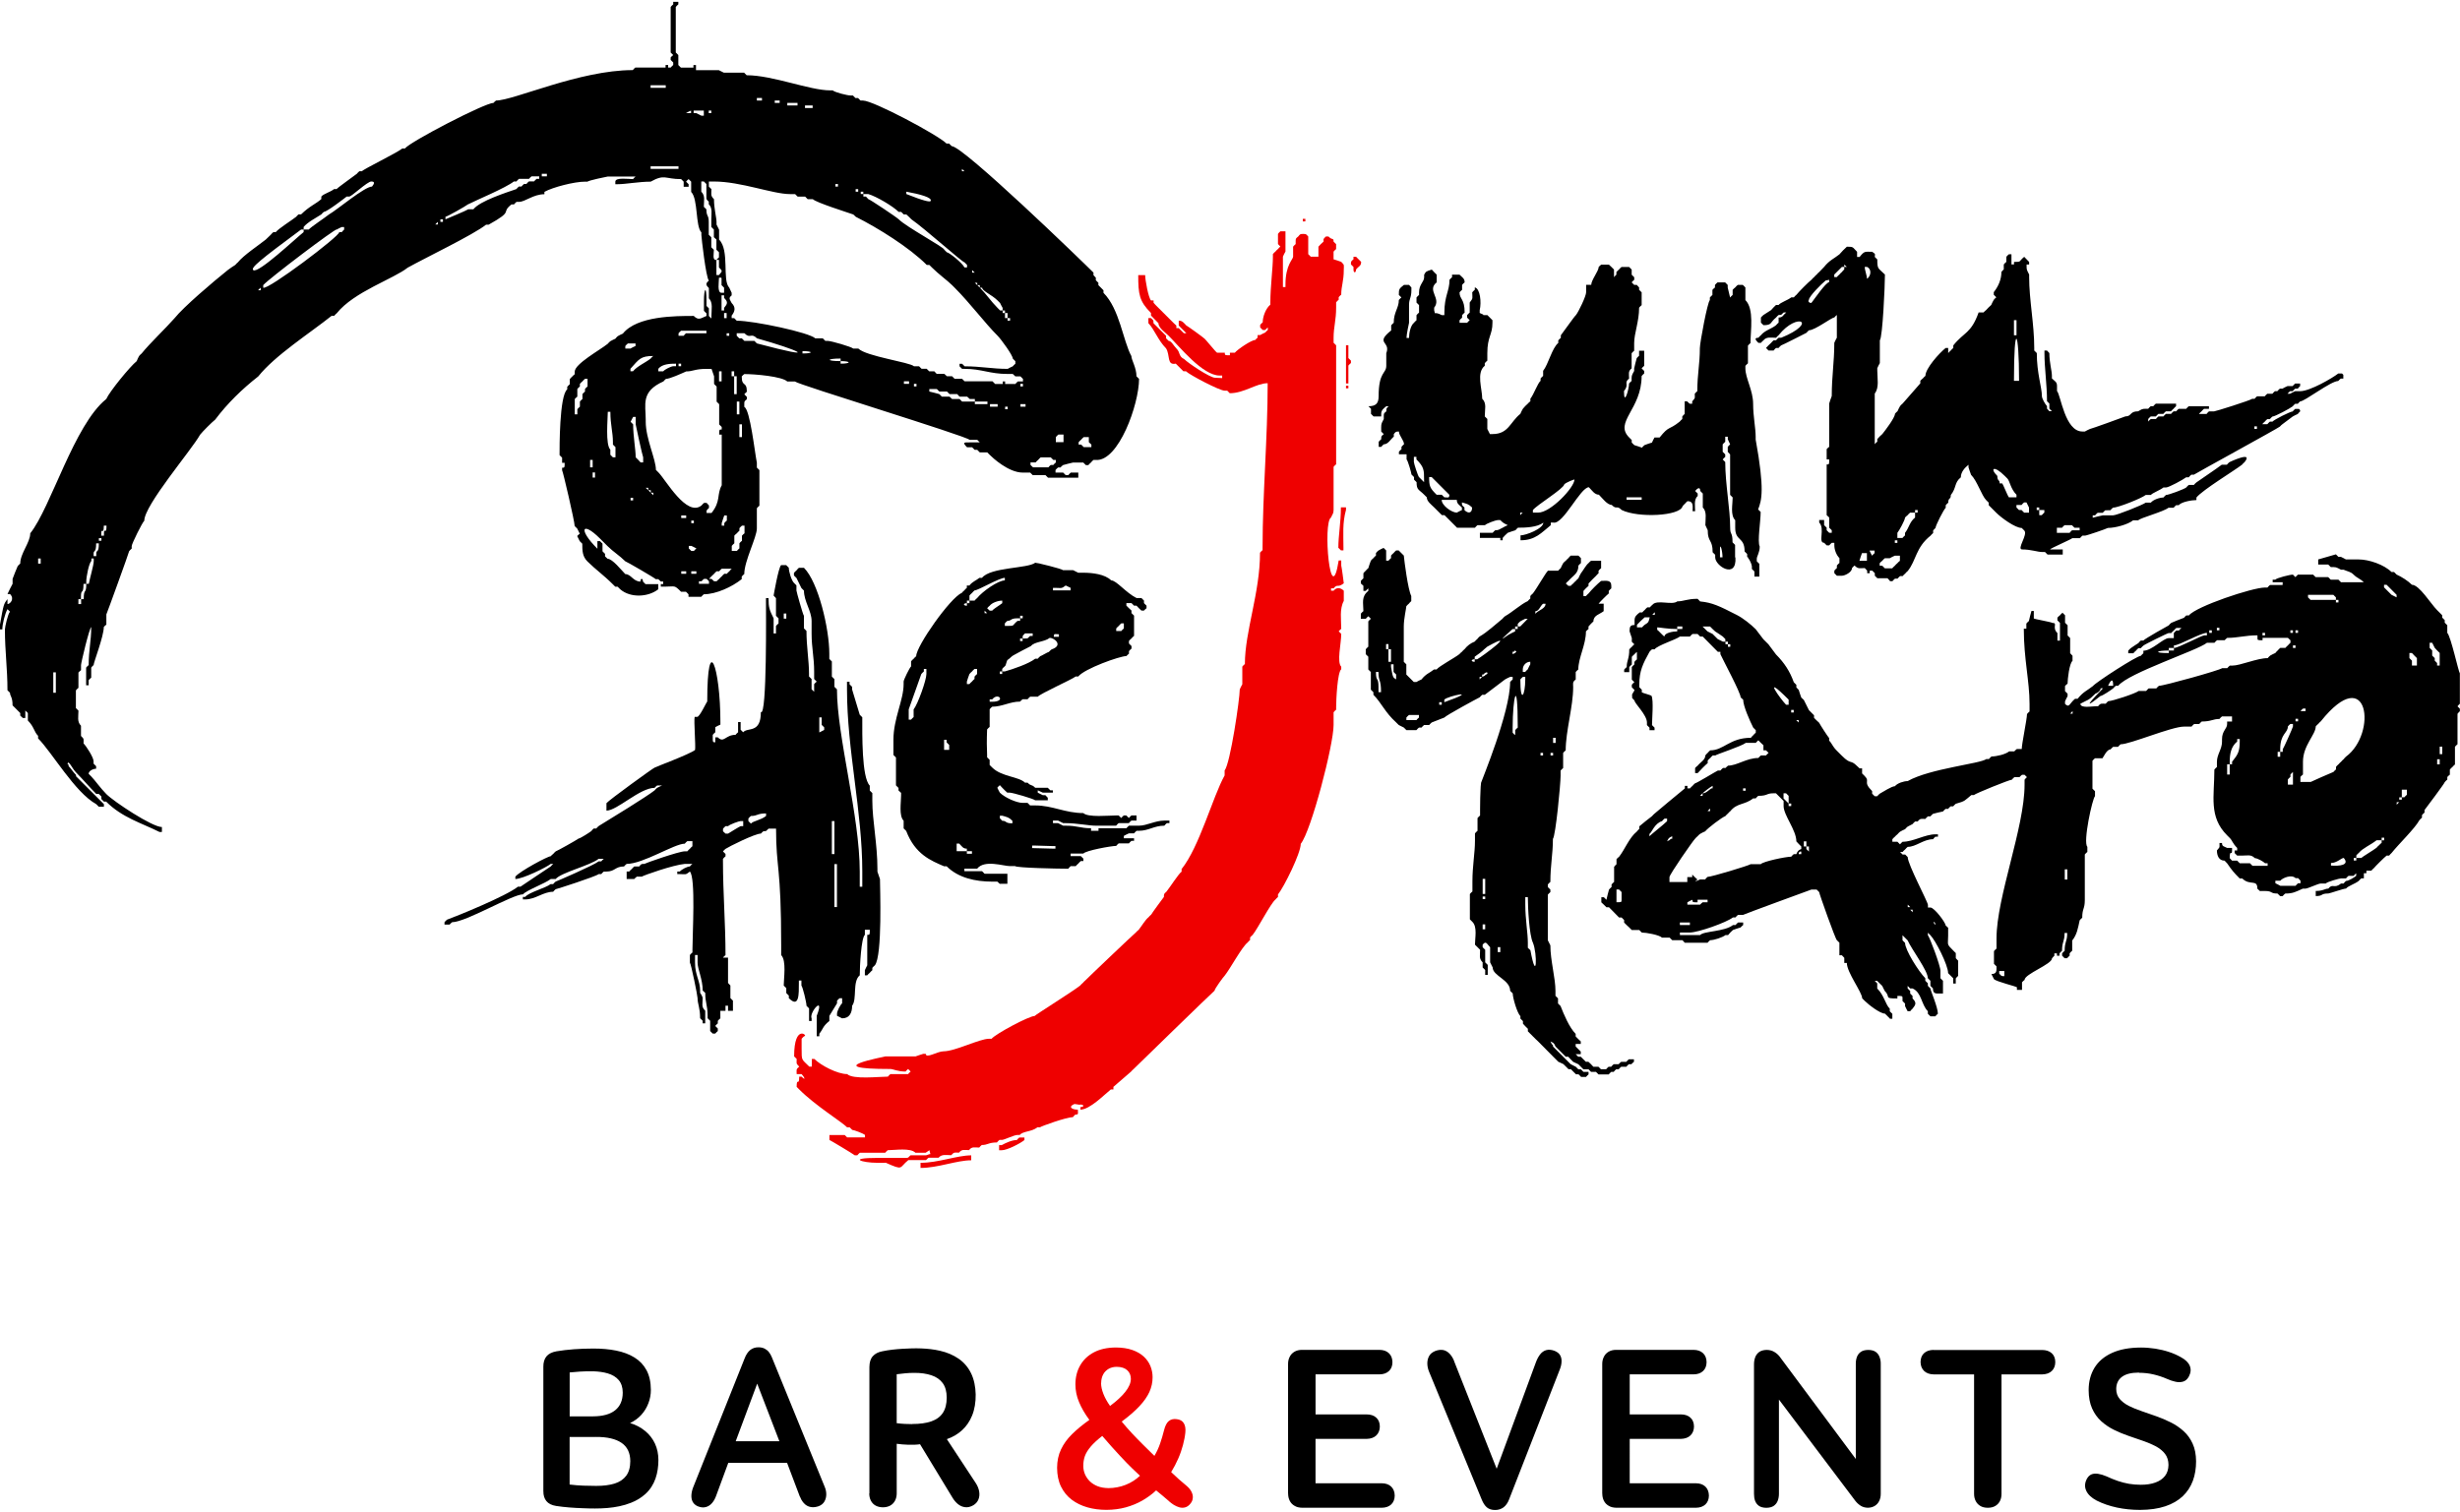 <?xml version="1.0" encoding="UTF-8"?> <svg xmlns="http://www.w3.org/2000/svg" width="122" height="75" fill-rule="evenodd" viewBox="0 0 90.675 55.608" shape-rendering="geometricPrecision" text-rendering="geometricPrecision" image-rendering="optimizeQuality" clip-rule="evenodd"> <defs> <style><![CDATA[ .fil1 {fill:black} .fil0 {fill:#EF0000} .fil2 {fill:black;fill-rule:nonzero} .fil3 {fill:#EF0000;fill-rule:nonzero} ]]></style> </defs> <g id="Layer_x0020_1"> <path d="M32.627 42.805h-.282c-.575 0-1.123-.181 0-.181h1.028c.14 0 .085-.012.188-.095h.558c.06 0 .108-.046.175-.046-.02-.068-.021-.082-.034-.143-.047.027-.094.06-.141.094h-.376c-.19-.19-.75-.094-1.021-.094-.033.027-.067.06-.094.094h-.934c-.033.027-.067.06-.094.094h-.094c-.038-.038-.918-.565-.934-.565v-.182h.564l.088.087h.659v-.088c-.055-.056-.413-.188-.47-.188l-.094-.094h-.094c-.221-.222-1.162-.793-1.767-1.398l-.094-.094c0-.38.094.002.094-.377h.088c.179.178.097.002 0-.094h-.181c0-.156-.034-.173.094-.276-.126-.127-.094-.11-.094-.283l-.094-.094c0-1.243.544-.741.37-.745-.033.027-.067.06-.094.094v.369c0 .455-.002.374.282.658h.094v-.282h.094c.238.238.848.558 1.21.558.208.207 1.164.094 1.499.094.027-.034.061-.067.094-.094h.652c.027-.034.061-.067.094-.094l-.094-.094c-.033.027-.067.061-.094.094-.306 0-.454-.094-.558-.094-2.698 0-.209-.447-.188-.464h1.115c.094-.033.188-.067.282-.094h.095c0 .186.431-.094.652-.094.433 0 1.326-.463 1.68-.463h.094c.142-.178 1.38-.84 1.586-.84.043-.053 1.421-.915 1.68-1.123.027-.034.061-.067.095-.094.027-.034.061-.067.094-.094.034-.043 1.775-1.699 1.868-1.774.027-.034.06-.06.094-.087.123-.153.243-.37.37-.471.027-.034.06-.067.094-.094.014-.035.457-.641.47-.652 0-.101-.001-.117.088-.188.147-.183.434-.642.564-.746v-.094c.658-.821 1.145-2.659 1.586-3.453v-.182c.211-.264.558-2.638.558-2.99.027-.067.061-.128.094-.188v-.652c.027-.034.061-.067.095-.094 0-1.212.558-2.62.558-4.105.027-.034.061-.068.094-.095v-.094c0-1.995.188-4.03.188-6.06-.418 0-.865.369-1.397.369l-.094-.094h-.094c-.189 0-1.292-.58-1.427-.715h-.094l-.094-.094-.094-.094-.094-.094c-.34.071-.199-.311-.358-.563-.295-.296-.438-.714-.651-.928v-.188h.094c.091.091.094.063.094.188l.464.464v.094l.094.094c.1 0 .188.181.283.276.164.164.069.287.295.4.153.153.948.684 1.134.684.027 0 .229.012.262.012v-.094h-.094c-.629 0-1.477-1.065-1.879-1.466-.12-.12-.376-.29-.376-.464-.093-.093-.183-.189-.275-.282v-.094c-.436-.436-.47-.698-.47-1.397h.255c0 .183.121.839.216.934h.094v.087c.027.027.054.061.087.094l.094.094.565.564c.027.027.061.054.094.088v.094h.088l.094.094.094.094h.094l-.094-.094-.094-.094-.094-.094v-.182c.136 0 .183.081.282.181.056.025.608.426.652.47.027 0 .448.532.481.532h.283c0 .094 0 .094.188.094v-.094h.181c.098-.123.611-.47.753-.47.027-.033.053-.06.087-.087v-.094h.094c.06-.034.121-.067.188-.094.027-.034.06-.067.094-.094v-.094c-.034.027-.067.061-.094.094h-.094c-.034-.033-.067-.067-.094-.094v-.094c.027-.033.06-.067.094-.094 0-.205.112-.515.282-.652v-.094c0-.561.094-1.261.094-1.68V9.3c.026-.034.06-.067.094-.094.027-.034.06-.067.094-.094.027-.034.054-.061.087-.088-.034-.034-.061-.067-.088-.094v-.375c.027-.034.054-.067.088-.094h.188v.746c-.034.06-.067.121-.094.188v1.122h.094v-.094c0-.729.282-.926.282-1.028v-.369c.027-.034.061-.068.094-.094V8.84c0-.111-.001-.112.094-.188.073-.091.075-.094.181-.094.125 0 .098.004.188.094v.651l.094.094h.282v-.369c.04-.05.139-.148.189-.188v-.094c.027-.033.053-.067.087-.094h.094c.153.154.188.035.188.188l.094.094v.182c-.034.027-.067.061-.094.094v.283c.094.027.189.06.283.094.127.127.094.109.094.282 0 .453-.094.593-.094.927-.033.027-.067.06-.094.094v.094c-.033.027-.067.06-.094.094v.188c0 .483-.094.718-.094 1.122v.182l.094.094v4.387c-.034.027-.067.06-.094.094v1.586c0 .145-.043.153-.094.282-.313.174-.02 3.478.282 1.585h.094v.188c.018.059.094.636.094.652-.228.182-.231.006-.376.188h-.094v.087h.094c.11-.138.261-.115.376 0v.376c-.162.292-.094.698-.094 1.028-.033.027-.067.06-.094.094l.094.094c0 .352-.169 1.04 0 1.209v.094c-.14.112-.188 1.12-.188 1.398v.094c-.034.026-.067.06-.094.094v.47c0 .731-.823 3.897-1.21 4.381 0 .343-.613 1.583-.84 1.867v.094c-.033.027-.067.061-.094.094-.176.141-.644 1.06-.84 1.304-.033.027-.067.06-.094.094v.094c-.033.027-.067.06-.094.094-.217.174-.637.963-.84 1.216-.038.031-.376.49-.376.558-.1.08-2.972 2.875-2.983 2.889-.033.027-.067.06-.094.094-.01.008-.646.558-.651.564v.094h-.094c-.236.188-.778.745-1.122.745v-.094c.141 0 .144-.094 0-.094-.034.027-.217-.043-.244-.009-.213.095-.072.198.149.198 0 .144.042.181-.094.181-.033.027-.06.061-.087.094-.238 0-1.187.34-1.216.376h-.094c-.215.172-.535.136-.652.283h-.094c-.108 0-.482.181-.558.181h-.094c-.034.027-.068.06-.095.094-.316 0-.327.094-.558.094-.033.027-.067.06-.094.094-.176 0-.265-.045-.376.094-.173 0-.259-.044-.37.094-.148 0-.181-.032-.282.094-.179 0-.357-.048-.47.094h-.369c-.033.027-.067.054-.094.087h-.652c-.353.283-.159.396-.839.094zM48.021 8.095v-.094h.094v.094h-.094zm1.868 1.774v-.094c-.034-.034-.067-.067-.094-.094 0-.111-.001-.112.094-.188v-.094h.094c.063.063.126.125.188.188 0 .158-.085.153-.188.282 0 .131-.094.143-.094 0zm-.276 4.199v-1.404h.088v.471l.094.094v.088c-.033.027-.067.061-.094.094v.659h-.087zm0 .182v-.094h.088v.094h-.087zm-.188 5.973l-.094-.094c0-.442.094-.943.094-1.491h.188v.094c-.135.486-.094.902-.094 1.398v.094h-.094zM36.827 42.342v-.188h.094c.161-.089.38-.188.558-.188.027-.034.06-.067.094-.094h.188v.094c-.164.131-.637.376-.84.376h-.094zm-2.896.652v-.189c.656 0 1.35-.275 1.868-.275v.182c-.532 0-1.225.282-1.868.282z" class="fil0"></path> <path d="M67.979 9.773v-.087c.027.027.06.054.094.087h-.094v.094c-.033.027-.06.06-.087.094-.034.027-.067.061-.094.094-.034.027-.067.06-.094.094h-.094v-.094l.282-.282h.087zm.84.44c0-.094-.088-.346-.088-.44h.087c.191.094.136.346 0.0.44zm-1.543.076c.027-.033.112-.018.145-.045v.094c-.118 0-.558.644-.649.757-.034.027-.161-.033-.097-.105 0-.13.473-.598.601-.7zm6.958 2.004v-.557h.094v.558h-.094zm0 1.68c0-2.235.188-1.895.188 0h-.188zm8.862 1.774v-.094h.094v.094h-.094zm-30.699 1.868c-.034-.033-.067-.067-.094-.094-.037-.037-.188-.501-.188-.557v-.188h.094v.094c.282.282.282.4.282.746v.094l-.094-.094zm5.638-.006c0 .297-.891 1.236-1.345 1.223h-.188v-.094c.156-.195 1.124-.778 1.157-.947.051-.064.349-.181.376-.181zm16.01.658c-.034-.033-.216-.485-.243-.511h-.094c0-.155-.087-.069-.087-.275-.29-.289-.123-.398.275 0l.094.094c.092.092.118.38.337.599v.094h-.283zm-20.809 0l-.094-.094h-.189c-.245-.244-.276-.308-.276-.651h.094l.651.652c0 .137-.043.094-.188.094zm6.719.094v-.094h.557v.094h-.558zm15.117.377v-.094h.094v.094h.188v.094c-.034.027-.067.061-.094.094h-.094v-.188h-.094zm-.464.094l-.094-.094h-.094l-.094-.094v-.094h.188c.027-.033.06-.067.094-.094h.087c.027.061.06.121.094.189v.188h-.181zm-4.018 0v-.094h.094v.094h-.095v.182c-.206.165-.218.375-.37.565v.094c-.034.027-.067.061-.094.094h-.188v-.188c.069-.086.282-.471.282-.564.027-.033.06-.06.094-.087.027-.033.06-.067.094-.094h.181zm-16.61-.094v-.094c-.09-.09-.094-.063-.094-.188.18.052.246.059.376.189 0 .209-.142.235-.283.094zm-.84-.376h.558c0 .146.083.178.188.283v.094c-.067.027-.128.061-.188.094-.185 0-.558-.261-.558-.47zm2.895.565v-.094h.094c-.034.027-.067.061-.094.094zm19.781.652v-.188h.188c.027-.033.06-.067.094-.094h.275l.094.094h.188v.094h-.282c-.034.027-.061.061-.088.094h-.47zm-5.973.37v-.094h.094v.094h-.094zm-.84.471c-.034-.067-.068-.127-.094-.188h.188v.094c-.034.027-.068.061-.094.094zm-.37-.094h.181v.282h-.276c.027-.094.06-.188.094-.282zm.84.558l-.094-.094h-.094v-.094c.027-.033.06-.06.094-.087.027-.034.06-.067.094-.094h.181c.06-.033.121-.067.188-.094h.188v.189c-.034.027-.068.054-.094.088-.034.027-.068.061-.094.094-.034.027-.068.061-.095.094h-.275zm-6.075-.398V20.2c0-.3.094.044.094.282H63.4zm.557 0v-.464l-.094-.094c0-.392-.087-.26-.087-.536 0-.703-.182-1.619-.182-2.425l-.094-.094c.027-.033.06-.067.094-.094v-.094l-.094-.094v-.275c.027-.033.06-.067.094-.094v-.189h.094v.094c.027.061.054.121.087.189-.034.027-.061.06-.088.094v.182c.027.027.054.061.087.094v1.492l.094.094c0 .258-.093.653.094.84v.282c0 .505.346.32.346.87l.094.094v.094c0 .061.034-.015.034.052.053.053.14.241.14.311v.094l.094.094v.189h.181v-.471l-.094-.094v-.094c0-.091.108-.228.108-.45-.092-.184.035-.928.035-1.275l-.094-.094c.132-.335.246-.733-.09-2.575v-.095c0-.334-.094-.761-.094-1.216 0-.504-.285-.949-.285-1.313v-.094c.027-.033.061-.067.094-.094v-.652c.027-.033.061-.067.094-.094 0-.457.143-1.254-.188-1.586v-.464l-.094-.094h-.188c-.034.027-.067.061-.094.094-.034.027-.068.054-.094.088v.188c-.034.027-.067.061-.094.094-.034-.128-.061-.248-.088-.369v-.094l-.094-.094h-.282c-.033.027-.067.061-.094.094v.094c-.033.027-.067.054-.094.088v.188c-.033.027-.067.06-.094.094v.094c-.087.069-.369 1.571-.369 1.774 0 .586-.094.953-.094 1.585-.034.027-.067.06-.094.094 0 .204.03.127-.094.282v.087h-.094c-.034-.034-.068-.061-.094-.087h-.09v.463c-.034.027-.061.061-.088.094v.094c-.034.027-.067.06-.094.094-.426.341-.378.132-.741.586h-.188c-.034.06-.067.121-.094.188-.095.027-.189.061-.276.094-.034.027-.068.061-.094.094-.095-.033-.189-.067-.283-.094l-.094-.094v-.094l-.094-.094c-.567-.567.459-1.036.459-2.265.027-.034.061-.068.094-.094v-.094c-.033-.034-.067-.067-.094-.094.027-.033.061-.067.094-.094v-.558h-.188v.188c-.033.027-.06.054-.087.087-.033.121-.067.248-.094.376v.094c-.105.189-.094.175-.094.369-.033.027-.067.061-.094.094 0 .203-.188.86-.188.282.211-.264-.024-.293.188-.463 0-.175-.044-.265.094-.376v-.557c.027-.034.061-.067.094-.094v-.283c0-.356.182-.794.182-1.304.027-.034.061-.067.094-.094v-.471c-.033-.034-.067-.067-.094-.094v-.087c-.033-.033-.06-.067-.087-.094h-.094l-.094-.094c.027-.033.061-.067.095-.094v-.094l-.094-.094v-.19c-.033-.034-.067-.067-.094-.094h-.282c-.034.027-.067.061-.094.094-.033.027-.067.061-.094.094v.094c-.033.027-.06.061-.087.094V9.87l-.094-.094c-.033-.033-.067-.06-.094-.087h-.282c-.033.027-.067.053-.094.087 0 .148-.275.484-.275.659h-.188v.275c0 .136-.274.713-.376.84-.06.048-.463.627-.557.745v.094c-.033.027-.067.061-.094.094v.094c-.229.183-.367.79-.558 1.028v.188c-.034.027-.067.06-.094.094v.087c-.108.086-.247.497-.376.659v.094c-.034.027-.067.054-.094.088-.058.047-.135.13-.182.188-.034.061-.068.121-.094.188-.382.306-.434.746-1.028.746h-.094c-.034-.067-.068-.128-.095-.188v-.369c-.033-.034-.067-.067-.094-.094 0-.267.078-.48-.094-.652 0-.367-.227-.959.094-1.216v-.095c.027-.033.061-.067.094-.094v-.275c0-.616.189-.666.189-1.122v-.094l-.094-.094-.094-.094h-.149c.027-.033-.167-.067-.133-.094v-.087c.069-.295.017-.799-.181-.84v.088c-.034.027-.067.06-.094.094 0 .224.044.204-.094.376v.37c-.034.027-.067.061-.094.094v.094l.094.094c-.034.027-.067.061-.094.095h-.28v-.094c.026-.033.06-.067.094-.094v-.094c.027-.033.06-.067.094-.094 0-.519-.188-.487-.188-.746.026-.033.06-.067.094-.094v-.181c.027-.034.06-.068.094-.094 0-.146-.084-.178-.188-.283h-.276v.094c-.034.027-.067.061-.094.094 0 .419-.189.589-.189 1.21v.094h-.094c-.316-.168-.226.038-.283-.182v-.094c.279-.349-.284-.632.094-.934v-.282l-.094-.094c-.033-.034-.06-.067-.087-.094-.215.067-.215.067-.282.188v.094c0 .172-.188.26-.188.558v.094c-.033.027-.067.06-.094.094v.188l.094.094v.276c-.033.027-.067.061-.094.094v.188c-.033.027-.067.061-.094.094-.13.105-.181.394-.181.558h-.094c0-.127.092-.557.094-.557v-.652c0-.259.087-.243.087-.564v-.087c-.034-.034-.06-.068-.087-.095h-.188c-.178.142-.188.151-.188.369.027.027.06.061.094.094-.033.027-.067.061-.094.094 0 .301-.188.443-.188.84-.033.027-.067.061-.094.094v.188c-.618.495-.004.398-.181.84v.464c0 .296-.282.21-.282 1.122 0 .263-.099.369-.376.369l.095.094v.188l.094.094h.282v-.094c0-.134.081-.196.188-.282h.088c-.088.071-.087.087-.087.188-.095.076-.094.078-.094.189v.094c-.118.213-.094.224-.094.463l.094.094c-.095.076-.094.077-.094.188-.033.027-.067.06-.094.094v.188h.094c.027-.034.061-.068.094-.094.161 0 .249-.186.37-.283v-.094c.076-.095.077-.094.188-.094 0 .147.188.321.188.47-.034.026-.068.06-.094.094v.087c-.034.027-.067.06-.094.094v.094h.282v.188c.054.054.181.513.181.558l.094.094v.094l.094.094c0 .292.075.257.282.464.027.026.06.06.094.094 0 .152.17.27.276.376l.094.094.094.094.094.094h.094l.464.464h.659c.027-.034.061-.068.094-.094h.276c.047-.059.403-.188.47-.188h.094c.113.113.129.114.276.188-.067.026-.127.06-.188.094-.125.056-.133.094-.275.094-.033.027-.067.06-.094.094h-.47v.188h.753v.087h.087v-.087c.039-.05.139-.149.188-.189.094-.033.188-.067.282-.094.027-.033.061-.067.094-.094.274 0 .714-.012.934-.188 0 .227-.648.471-.84.471v.181c.551 0 .77-.281 1.116-.558V19.2h.094c.361.085.996-1.303 1.31-1.303.116.116.21.275.369.275.123.122.306.376.471.376.196.196.173-.008.369.188.607.3 2.154.224 2.244-.138.027-.033.054-.067.088-.094.027-.033.06-.067.094-.094.238 0 .188.201.188.37h.094c0-.179-.054-.439.094-.558v-.094l-.094-.094c.073-.091.188-.175.188 0l.094.094v.514c.159.159.095.416.095.652.027.061.054.121.087.188 0 .453.181.33.181.812l.094.094v.094c0 .325.8.818.746 0zm24.195 1.377l-.087-.087-.094-.094-.094-.094v-.095h.094l.094.094.275.276v.094c-.067-.033-.127-.067-.188-.094zm-2.983.188l-.094-.094v-.094h.934c.026.027.06.061.094.094v.094h.094v.094h-.094v-.094h-.934zm-28.292.142h.094c0 .188-.267.232-.376.37v-.094c.134 0 .175-.19.282-.276zm24.838.98v-.094h.094v.094h-.094zm-20.81-.573c.027-.033.06-.067.094-.094v.094h-.094zm23.708.665v-.094h.094v.094h-.094zm-.188 0v-.094h.094v.094h-.094zm-2.99 0v-.094h.094v.094h-.094zm1.962.094v-.094h.094v.094h-.094zm-2.049-.094v.094h-.094c-.108 0-.954.464-1.122.464v.094h-.188v.094c-.595 0-.458-.094 0-.094v-.094h.188v-.094c.204 0 .98-.463 1.216-.463zm-25.402-.235v-.094c.026-.034.06-.067.093-.094.06-.034.121-.067.181-.094h.094c-.094.094-.189.188-.276.282h-.094v.094h-.094v.088c-.068.027-.128.061-.188.094-.045 0-.654.492.094-.181h.094v-.094h.094zm5.879.094v-.094h.188v.094h-.188v.087c-.156 0-.471.055-.471.188-.034 0-.241-.242-.267-.242v-.094c.08 0 .387.061.737.061zm-1.484-.061v-.094c.039-.049.231-.235.282-.275h.188c-.047.188-.047.188-.189.276-.034.027-.067.06-.094.094h-.188zm24.179.759v-.094h.094v.094h-.094zm-21.204-.328c-.034-.033-.067-.067-.094-.094l-.094-.094c-.068-.033-.128-.067-.188-.094l-.088-.087-.094-.094h.276l.094.094c.027.027.061.054.094.088.094.061.188.121.282.188l.094.095v.094h.094v.094h.088v.094h-.087v-.094H63.6v-.094h-.094c-.067-.033-.128-.067-.188-.094zm-8.863.746h-.094v.094c-.143 0-.146-.094 0-.094v-.094c.352-.244.252-.2.463-.37 1.177-.654-.164.349-.37.463zm-3.36-.37v-.189h.087v.188h.094v.463h-.094v-.464h-.087zm4.71.094c.013-.021.027-.034.047-.048l.047.047c-.021.013-.034.027-.047.047-.034.013-.068.027-.095.04v-.088h.047zm34.03.509v-.094l-.087-.088v-.094l-.094-.094v-.189l-.094-.094v-.189h.094c.027.06.061.121.094.188.027.027.054.06.087.094l.095.094v.463h-.094zm-.927 0v-.182c-.033-.034-.067-.068-.094-.094v-.188h.094c.027.027.054.06.088.094l.095.094v.275h-.181zm-11.012.745h-.188c0-.004.188-.438.188 0zm-21.762-.51v-.094c0-.151.124-.283.276-.283v.094c-.033.061-.067.121-.094.188-.033.027-.067.06-.094.094h-.087zm-1.404.047c.128-.096.127.047.047.047-.02.013-.033.027-.047.047-.034.013-.067.027-.094.04-.033.027-.067.06-.094.094v-.094h.094v-.087h.047c.014-.02.027-.034.047-.047zm-3.453-.236v-.094h.094v.282l.094.094v.181c-.121-.074-.121-.074-.188-.464zm-.557.188h.094c0 .368.095.258.095.746h-.094v-.189c0-.396-.094-.169-.094-.557zm26.707.604h.094c0 .01-1.042 1.041-.094.283.068 0 .401-.226.47-.282.027-.034.061-.067.095-.094h.088c.381-.476 2.924-1.302 3.272-1.586h.276c.027-.033.061-.067.094-.094h.282c.027-.033.061-.06.095-.087.396 0 .666-.094 1.115-.094v.094c0 .087 0 .087.188.087v-.087h.934c.027.027.061.054.094.088v.094c-.033.027-.067.061-.094.094-.033.027-.067.061-.094.094h-.188c-.033.027-.067.061-.094.094-.034.027-.06.061-.087.094-.067.027-.127.061-.188.094-.033.027-.067.061-.094.095-.396 0-1.005.276-1.31.276h-.087c-.034.027-.067.061-.094.094h-.188c-.102.082-2.153.652-2.332.652-.034.027-.067.06-.094.094H79.2c-.033.027-.067.061-.094.094h-.275c-.121.097-.978.377-1.122.377-.034.027-.067.061-.094.094-.149 0-.181-.032-.282.094h-.094c-.144 0-.557.081-.557-.094.285-.158.281-.097.558-.376.036 0 .189-.095.189-.188zm-11.494.418v.188h-.094c-.189-.189-.942-1.225.095-.188zm-9.89-.746c.027-.033.061-.067.094-.094h.088v.094c0 .577-.181.928-.181 0zm-2.802.84v-.094c.107-.133 1.393-.403 0 .094zm31.558.328c.027-.034.061-.067.094-.094h.094v.094h-.188zm-8.486.094c.027-.033.054-.067.087-.094v.094h-.088zm-23.26-.328v-.094h.094v.094h-.094zm31.564.611v-.094h.094v.095h-.094zm-18.59-.327v-.094h.093v.094h-.094zm-14.184.282v-.094c.027-.033.06-.067.094-.094h.369v.094c-.034.027-.067.061-.094.094h-.37zm14.372 0h.087v.088l-.088-.087zm-10.455.464v-.188c0-1.092.188-1.96.188 0-.034.027-.067.061-.094.094v.094c0 .132-.004.091-.094 0zm28.292.705v-.094c0-.582.282-.593.282-.84.027-.034.06-.067.094-.094h.094v.094c0 .03-.339.793-.376.84v.094h-.094v.181h-.094v-.181h.094zm-26.801-.329v-.188h.094v.188h-.094zm32.68.415v-.276h.094v.275h-.094zm-.094.376v-.188h.094v.188h-.094zm-7.646 0v-.094c0-.286.048-.564.275-.746v-.094h.094v.094c0 .367-.068.479-.282.745v.094h-.088v.376h-.094v-.377h.094zm-25.034-.329v-.094h.094v.094h-.094zm-.37 0v-.094h.094v.094h-.094zm28.01.98v-.189c.027-.034.061-.061.094-.088v-.47c0-.603.471-1.001.471-1.303.027-.034.061-.067.094-.094.027-.034.061-.068.094-.095 1.768-2.21 2.086.451.928 1.303-.033.027-.06.061-.087.094-.033.027-.067.061-.094.094-.033.027-.067.061-.094.094-.034.027-.067.061-.094.095v.094c-.034.027-.067.061-.094.094-.094.038-.83.358-.84.37h-.376zm-.463.094v-.188c.027-.034.061-.067.094-.094v-.086c.027-.034.061-.068.094-.094v.464h-.188zm4.2.47v-.282h.188v.188c-.033.027-.067.06-.094.094h-.094v.087h-.094v-.086h.094zm-25.403-.422V29h-.047c-.102.068-.199.181-.322.181v.094h-.094c.027-.034.061-.067.094-.094.029-.036.302-.249.37-.276zm1.122.181V29h.094v.087h-.094zm24.093.516v-.094h.094c-.033.027-.067.06-.094.094zm-22.507-.14c-.033-.034-.067-.068-.094-.094v-.188h.094l.094.094v.282h.095v.094h-.095v-.094l-.094-.094zm-2.895.376c.027-.034.061-.068.094-.095v.094h-.094zm-1.679.369c.027-.034.061-.067.094-.094h.094v.094c-.132.133-.605.5-.651.558v-.087c.081-.04.186-.392.464-.471zm26.526.704v-.094h.094v.095h-.094v.094c-.034.027-.067.054-.094.087-.034.027-.067.06-.094.094-.11.088-.52.329-.558.376h-.188v.094h-.094v-.094h.094v-.094c.027-.034.061-.067.094-.094.138-.172.432-.288.652-.464h.188zm-26.243-.1c.027-.02.06-.034.094-.047v.094h-.047c-.02.013-.034.027-.047.047-.034.013-.067.027-.094.047.014-.034.027-.067.047-.094.014-.02.027-.034.047-.047zm4.945.329v-.188h.094v.188h.094v.188l-.094-.094v-.094h-.094zm19.9.422c.231.268-.157.307-.47.282v-.094c.214 0 .388-.188.47-.188zm-20.088-.14v-.046c.014-.02.027-.034.047-.047h.047v.094H66.3zm-3.824-.564c.027-.034.061-.067.094-.094.027-.034.061-.061.094-.088.061-.034.121-.067.188-.094.098-.122.604-.508.746-.564.027-.033.061-.067.094-.094.027-.033.054-.06.088-.087.247-.309.532-.223.84-.47h.094c.027-.033.061-.067.094-.094.362 0 .286-.094.565-.094h.088c.026.027.06.061.094.094l.188.189v.188c0 .338.47.889.47 1.303.027.027.054.06.087.094l.094.094v.094c-.034.013-.067.027-.094.047-.014.013-.027.027-.041.047-.02.027-.034.06-.047.094h-.095c-.034.027-.067.06-.094.094-.208 0-1.045.178-1.122.275h-.37c-.065.051-1.444.47-1.593.47-.033.027-.06.06-.087.094h-.282c-.033.027-.067.054-.094.087-.033 0 .208-.087.182-.087h-.094c-.034-.033-.067-.06-.094-.087-.034-.033-.068-.067-.094-.094v.094h-.182v.182h-.658v-.18c0-.1.884-1.366.94-1.411zm13.63 1.501v-.376h.094v.377h-.094zm7.945.231c-.061-.033-.121-.067-.182-.094v-.094h.181c.081-.101.415-.243.564-.094h.094c.027.027.054.061.087.094v.094h-.088c-.034.027-.068.061-.094.094h-.565zm-29.401.301v-.557h.094v.558h-.094zm0 .188v-.094h.094v.094h-.094zm4.932.023v-.375h.094l.094.094v.282c0 .094 0 .094-.188.094v-.094zm2.613.182V33.2c.06-.034.121-.067.188-.094 0 .094 0 .094.188.094v-.094h.369v.094h-.182c-.034.027-.067.054-.094.087h-.471zm8.123.094v-.094l.094.094h-.094zm.094.094h.087v.094c-.034-.034-.06-.068-.087-.094zm.927.564c-.148-.148 0-.15 0 0zm-9.42 0v-.094h.369v.094h-.37zm-7.27.159v-.182h.094v.182h-.095zm.558.839v-.181h.093v.182h-.094zm18.483.793v-.094h.188v.188c-.125 0-.097-.003-.188-.094zm-17.281-.863c-.034-.034-.067-.06-.094-.087v-.188c0-.362-.094-.865-.094-1.404v-.275h.094c0 .389.052 1.409.188 1.68.166.402.143 1.549-.094.275zm1.868 4.67l-.094-.094h-.094l-.094-.094-.094-.094h-.087c-.034-.034-.068-.067-.094-.094-.034-.033-.068-.067-.095-.094-.067-.034-.127-.06-.188-.087l-.094-.094-.094-.094c-.188-.188-.376-.376-.558-.564-.034-.034-.067-.061-.094-.088l-.094-.094-.094-.094c-.034-.034-.068-.067-.094-.094v-.094l-.094-.094c-.034-.034-.061-.067-.087-.094v-.094l-.094-.095v-.087c-.124-.124-.283-.68-.283-.84l-.094-.094c0-.413-.645-.549-.645-.863-.034-.067-.067-.128-.094-.188v-.558c-.126-.126-.149-.251-.276-.094v.094l.094.094v.464l.094.094v.369h-.094v-.181l-.094-.094v-.188c-.144-.143-.094-.254-.094-.464-.034-.033-.068-.067-.094-.094l-.095-.094c0-.248.093-.653-.094-.84l-.094-.094v-.934c.027-.033.06-.067.094-.094v-.369c0-.577.094-1.051.094-1.498v-.275c.027-.033.06-.067.094-.094v-.47c.027-.033.06-.067.094-.094 0-.129-.001-1.206.053-1.25 0-.028 1.055-2.552 1.055-3.672.027-.034.06-.067.094-.094v-.095h-.094c-.067.027-.128.061-.188.094-.04.033-.739.556-.746.565h-.094c-.034.027-.067.061-.094.094-.063.028-1.238.664-1.304.746l-.464.181c-.033.027-.067.061-.094.094h-.188c-.033.027-.067.061-.094.094h-.094c-.034.027-.067.061-.094.094h-.37l-.094-.094c-.067-.033-.128-.067-.188-.094l-.094-.094c-.415-.374-.542-.723-.84-1.021v-.094l-.094-.094v-.651l-.094-.094v-.47l-.094-.094v-.181c.027-.034.061-.068.094-.095v-.934c.027-.034.061-.068.095-.095l-.094-.094c-.034.027-.067.061-.094.094h-.182v-.188c.026-.033.06-.067.094-.094 0-.298-.087-.531.181-.746v-.094c-.034.027-.067.061-.094.094h-.087v-.188c-.034-.033-.067-.06-.094-.087v-.094c.027-.033.06-.067.094-.094v-.188c.027-.034.054-.067.087-.094.027-.034.061-.068.094-.094.027-.095.061-.188.094-.276.027-.034.06-.068.094-.094.027-.034.06-.068.094-.094v-.094c.027-.034.06-.068.094-.094.06-.034.121-.068.188-.095l.094.094v.376h.087c.027-.034.06-.067.094-.094v-.094c.027-.034.06-.067.094-.094.027-.034.06-.067.094-.094h.094l.094.094.094.094c.022.215.15 1.242.275 1.492v.188c-.034.027-.061.061-.088.094-.033.026-.067.06-.094.094 0 .067-.094.461-.094.745v1.304l.094.094v.376l.276.276h.094c.06-.034.121-.067.188-.094.173-.217.289-.23.464-.37h.094c.1-.126.663-.423.84-.564.026-.034.06-.061.093-.087.027-.034.061-.067.095-.094.104-.13.221-.22.377-.282.027-.033.06-.067.094-.094.027-.033.053-.067.087-.094.269-.15.593-.454.84-.652.026-.033.06-.067.094-.094.267-.148.588-.446.84-.558.026-.033.06-.067.094-.094v-.094c.027-.033.06-.067.094-.094.135-.169.483-.78.557-.84h.376c.027-.033.06-.067.094-.094.027-.067.061-.128.094-.188.027-.034.061-.06.094-.087.027-.033.061-.067.094-.094.027-.033.054-.067.088-.094h.282c.027.027.06.061.094.094v.182c-.034.027-.067.061-.094.094 0 .291-.169.341-.37.565-.034.026-.067.06-.094.094.027.027.06.053.094.087h.087c.027-.034.06-.061.094-.088.027-.034.061-.067.094-.094.027-.034.061-.067.094-.094.027-.067.06-.128.094-.188.096-.121.183-.297.282-.376.027-.034.06-.06.094-.087h.369v.275c-.034.027-.067.061-.094.094v.094c-.034.027-.067.061-.094.095-.034.027-.249.248-.276.282v.087c-.049.039-.148.138-.188.188v.188h.094c.027-.034.061-.068.094-.095.105-.131.326-.353.464-.463.18 0 .376-.05.376.181v.094c-.033.027-.067.06-.094.094v.094c-.079.064-.312.297-.376.377h.188v.275c-.149.12-.377.15-.377.377-.039.031-.149.148-.182.188v.094c-.034.027-.067.054-.094.087 0 .497-.282.973-.282 1.404-.034.027-.068.06-.095.094v.275c-.127.101-.094.134-.094.282 0 .718-.276 1.624-.276 2.332-.034.027-.068.06-.094.094v.558c-.034.027-.067.06-.094.094v.188c0 .319-.182 2.205-.283 2.331 0 .563-.094.964-.094 1.586-.034.027-.067.06-.094.094v.094l.094.094v.094c-.034.027-.067.06-.094.094v1.68c.027.06.061.121.094.188 0 .555.188 1.205.188 1.68v.181l.094.094v.188l.094.094c.121.31.323.794.557 1.028v.094l.094.095c.027.027.06.054.094.087v.094h-.188v.094l.094.094c.027.027.06.061.094.094v.095h-.188l.094.094h.094l.094.094.094.094h.094c.027.027.061.054.094.088.027.027.054.061.088.094h.188l.094.094h.188c.027-.033.06-.067.094-.094h.094c.027-.033.06-.067.094-.094h.181c.027-.033.061-.06.094-.087h.188c.027-.033.061-.067.094-.094h.188v.094c-.033.027-.067.054-.094.088h-.094c-.033.027-.067.061-.094.094h-.188c-.033.027-.067.06-.094.094h-.094c-.034.027-.061.061-.088.094h-.09c-.034.027-.067.061-.094.094h-.377c-.034-.033-.067-.067-.094-.094h-.181l-.094-.094h-.188c-.034-.034-.067-.067-.094-.094l-.094-.094c-.067-.034-.127-.06-.188-.087l-.094-.094c-.033-.034-.06-.068-.087-.094h-.094l-.094-.095-.094-.094-.094-.094-.094-.094c-.02-.033-.033-.067-.047-.094-.02-.02-.033-.033-.047-.047-.033-.02-.067-.033-.094-.047.014.027.027.061.047.094l.047.047v.047l.094.094.094.094.095.095.094.094.094.094c.027.026.061.06.094.094l.088.087c.06.027.121.06.188.094l.094.094h.094l.094.094h.188v.094c-.033.027-.067.061-.094.094h-.188zm11.382-2.15l-.087-.087-.094-.094c-.182 0-.611-.335-.746-.471-.034-.034-.068-.067-.094-.094 0-.223-.565-.951-.565-1.304h-.094v-.188c-.034-.034-.061-.067-.088-.094H67.8v-.464l-.094-.094c-.064-.063-.652-1.719-.652-1.773-.033-.034-.067-.067-.094-.094h-.189c-.003 0-2.506.916-2.52.934h-.188c-.034.027-.067.06-.094.094h-.093c-.235.188-1.287.557-1.585.557h-.37v.094h.746c.119-.148.899-.121 1.21-.369h.094c.027-.034.061-.067.094-.094h.188v.094c-.033.027-.067.054-.094.088-.094.027-.188.06-.282.094-.058.046-.134.129-.181.188H63.6c-.11.087-.418.188-.565.188-.034.027-.067.06-.094.094h-.84c-.034-.034-.06-.068-.087-.094h-.376c-.034-.033-.067-.067-.094-.094h-.282c-.102-.102-.587-.188-.746-.188l-.094-.094h-.276c-.033-.034-.067-.067-.094-.094-.034-.033-.067-.06-.094-.087l-.094-.093v-.094c-.034-.033-.067-.067-.094-.094h-.094c-.094-.094-.189-.188-.276-.282l-.094-.094h-.094l-.094-.094c-.033-.034-.067-.061-.094-.088v-.188h.094l.094.094c.027-.128.061-.256.095-.377.027-.034.061-.067.094-.094v-.094c.027-.034.061-.067.094-.094v-.557c.027-.033.054-.067.088-.094v-.188c.027-.034.06-.061.094-.087.207-.259.374-.707.658-.934.027-.034.054-.068.088-.094V30.4c.155-.128.309-.256.471-.377.027-.034.061-.067.094-.094.013-.016.952-.797 1.115-.928v-.094h.095V29h.094c.027-.034.061-.067.094-.094.027-.033.061-.067.094-.094.053 0 .753-.429.84-.47h.094c.027-.034.061-.067.095-.094h.094c.027-.034.061-.061.094-.087.327 0 .685-.282 1.116-.282.027-.033.061-.067.094-.094h.189c.027-.033.061-.067.094-.094l-.094-.094H65v-.188c-.033-.034-.067-.06-.094-.087l-.094-.094c-.033.027-.067.06-.094.094h-.369c-.154.124-1.093.427-1.122.464h-.094c-.034.027-.067.06-.094.094-.034.027-.068.06-.094.094v.094c-.071.056-.313.299-.37.369h-.094v-.188c.027-.034.06-.06.094-.087.106-.132.282-.213.282-.376.026-.033.053-.067.087-.094.026-.033.06-.067.094-.094.5 0 .72-.463 1.498-.463.027-.033.054-.067.087-.094.027-.033.06-.067.094-.094v-.094l-.094-.094c-.116-.232-.37-.791-.37-1.028-.034-.033-.067-.06-.094-.087 0-.175-.651-1.379-.746-1.592v-.087h-.094c-.034-.033-.067-.067-.094-.094-.156-.155-.308-.314-.464-.47h-.094c-.034-.033-.067-.067-.094-.094h-.189c-.034.027-.067.061-.094.094h-.369c-.144.115-.811.317-.934.471h-.094c-.034.027-.068.06-.094.094-.246.444-.376.709-.376 1.209v.094c.026.027.06.061.093.094v.095c.027.026.325.098.358.131.081.158.018.876.018 1.078l.094.094v.094H60.8v-.094l-.094-.094v-.094c0-.285-.459-.706-.459-.813-.034-.034-.061-.067-.087-.094v-.094c-.034-.033.109-.18.082-.207l-.094-.094v-.094c.027-.033.06-.067.094-.094l-.094-.094v-.464c.027-.033.06-.067.094-.094v-.094c.027-.033.06-.067.094-.094v-.275c-.034.027-.067.054-.094.088-.034.027-.067.061-.094.094v.282c-.034.027-.067.061-.094.094v.189h-.188v-.094c.027-.034.06-.067.094-.094 0-.244.094-.292.094-.652.027-.033.06-.067.094-.094.027-.033.06-.067.094-.094-.034-.033-.067-.067-.094-.094v-.094c.027-.033-.113-.309-.079-.336 0-.137.04-.188.181-.188v-.181c0-.134.081-.196.188-.282h.095c.027-.034.06-.067.094-.094.026-.034.06-.067.094-.094h.094c.026-.034.06-.068.093-.094.167-.208.722.031.919-.127.236 0 .359-.094.746-.094.027.027.06.064.094.097.446.042.707.168 1.36.503.224.116.506.339.689.522.094.121.188.242.282.37l.094.094.094.094c.088.121.182.242.276.37.31.312.515.626.658 1.028l.094.094v.094c.027.027.054.061.088.094.027.094.06.188.094.282.027.027.06.054.094.088.061.121.121.249.188.376l.094.095.094.094v.094l.094.094c.027.027.06.054.094.087.029.065.324.52.369.565v.094c.115.115.111.199.282.37.026.027.06.061.094.094l.094.094c.344.345.307.127.557.377.027.027.06.054.094.087h.094v.188l.094.094c.219.219-.086.196.276.558v.094l.094.094h.094c.027-.034.06-.067.094-.094.122-.068.441-.275.558-.275.09-.112.325-.188.47-.188.816-.463 2.686-.641 2.902-.814h.094c.027-.033.06-.067.094-.094.179 0 .511-.075.652-.188h.188c.027-.033.06-.06.094-.087h.181c0-.188.194-1.102.194-1.29.027-.034.06-.068.094-.094v-.276c0-.846-.212-1.661-.212-2.777h.094v-.188c.027-.034.06-.067.094-.094.027-.128.06-.249.094-.37h.087v.275c.027.027.648.13.682.164.22 0-.03.158.188.376v.276h.094v-.652l-.094-.094v-.1c.027-.033.06-.06.094-.087.027-.034.06-.067.094-.094l.094.094v.275l.094.094v.376l.094.095v.558c.026.027.053.061.087.094v.189c-.117.093-.182.678-.182.84-.034.027-.067.054-.094.087v.189l.094.094v.094c-.034.061-.067.121-.094.189v.094c.164.164.162-.022.369-.188h.094c.212-.265.352-.301.564-.47.115-.144 1.618-1.115 1.767-1.115.027-.034.061-.067.094-.094v-.094c.316 0 .732-.464.934-.464h.188v-.188c.027-.033.061-.067.094-.094h.094c.027-.033.06-.067.094-.094h-.188c-.034.027-.067.061-.094.094-.034.027-.068.061-.094.094h-.094c-.038 0-.905.428-.934.464-.034.027-.067.061-.094.094h-.088c-.034.027-.067.061-.094.094-.034.027-.068.06-.094.094h-.188v-.094c.026-.033.06-.067.093-.094.094-.067.188-.128.282-.188.027-.033.054-.067.088-.094h.094c.053-.066.925-.557.934-.557.027-.034.06-.067.094-.094.154-.067.309-.128.47-.188.027-.033.054-.06.087-.087h.094c.266-.333 2.341-1.028 2.802-1.028h.094c.027-.034.061-.067.094-.094h.464V21.4h-.369v-.094h.094c.054-.067.55-.188.651-.188l.094.094c.027-.033.061-.067.094-.094h.558c.027.027.06.061.094.094h.463l.094.094h.283l.094.094h.84c-.137-.136-.241-.147-.376-.282-.111-.111-.21-.11-.37-.181h-.094c-.204-.103-.166-.095-.376-.095l-.094-.094h-.37v-.189c.109-.03.65-.188.652-.188l.094.094h.094c.061.027.121.061.182.094h.47c.373 0 .935.189 1.21.464h.094l.094.094c.187.083.421.233.564.376.271 0 .697.703.928.934l.094.094.094.095v.087l.094.094v.094l.094.094v.282c.134.134.414 1.442.464 1.492v1.122c-.034.027-.061.061-.088.094l.088.088v.094c-.033.027-.06.061-.087.094v1.122c-.034.027-.067.061-.094.094v.652c-.034.027-.067.061-.094.094-.034.027-.068.06-.094.094v.188c-.034.027-.068.054-.094.087v.094c-.034.027-.068.061-.094.094 0 .038-.69.958-.746 1.029v.094c-.034.027-.067.061-.094.094v.094c-.034.027-.068.061-.095.094-.175.316-.753.867-1.027 1.21-.033.027-.06.06-.087.094h-.094c-.081.064-.408.385-.47.463-.033.027-.067.061-.094.094h-.181v.094h-.094v.189h-.094c-.034.027-.067.061-.094.094-.139.111-.392.184-.47.282-.089 0-.606.182-.652.182-.3 0-.172.095-.464.095v-.188c.281 0 .332-.087.463-.087.166-.207.208.022.47-.188h.094c.027-.033.053-.067.087-.094.095 0 .297-.125.376-.188v-.095c-.034.027-.067.061-.094.095h-.188c-.034.027-.067.061-.094.094h-.182c-.052 0-.511.122-.564.188h-.181c-.096 0-.478.188-.564.188h-.096c-.266.119-.363.182-.652.182-.034.027-.068.061-.094.094h-.094l-.095-.094c-.286 0-.171-.094-.464-.094H83.3c-.033-.034-.067-.061-.094-.087 0-.367-.274-.093-.557-.377h-.094c-.22-.22-.277-.288-.463-.557l-.095-.1c-.21 0-.282-.186-.282-.376.123-.153.094-.075.094-.275h.094c0 .13.062.118.188.182h.182v.094c0 .223-.087-.073-.087.282.027.027.054.061.087.094h.189l.094.095h.376l.094.094h.558v-.094h-.094c-.066-.066-.287-.188-.376-.188-.144-.144-.261-.094-.464-.094h-.188c-.034-.033-.067-.067-.094-.094v-.094h.094v-.094c-.179-.179-.17-.264-.276-.37-.034-.033-.068-.067-.094-.094-.686-.685-.471-1.438-.471-2.425.026-.033.06-.067.094-.094v-.188c0-.281.188-.467.188-.746v-.094c0-.31.188-.382.188-.557v-.094h.181v-.188h-.37c-.034.027-.067.06-.094.094-.246 0-.298.094-.652.094-.034.027-.067.061-.094.094h-.188c-.034.027-.068.061-.094.094h-.276c-.462 0-1.985.652-2.339.652-.034.027-.067.06-.094.094h-.182c-.034.027-.067.061-.094.094-.14 0-.256.274-.299.327h-.275c-.034.027-.067.061-.094.094v1.028l.094.094v.182c-.094.075-.451 1.699-.282 1.868v.188c-.034.027-.068.061-.094.094v1.681c0 .333-.095.305-.095.652-.034.027-.067.061-.094.094-.064.293-.099.525-.276.746v.376c-.034.027-.067.061-.094.095v.088c-.034.027-.067.061-.094.094h-.09c-.034-.033-.067-.067-.094-.094v-.087c.027-.033.06-.067.094-.094 0-.345.094-.327.094-.658H76.1c0 .331-.094.313-.094.659-.034.027-.067.061-.094.094v.088h-.094v-.087h-.095v.088c-.033.027-.06.061-.087.094 0 .22-1.011.576-1.011.796-.033.027-.067.054-.094.087v.282h-.188v-.094c0-.033-.748-.206-.846-.304-.033-.067-.067-.128-.094-.188.206 0 .188-.126.188-.282l-.094-.094V35c.027-.033.061-.067.094-.094v-.376c0-1.519 1.034-4.088 1.034-5.662v-.188c.027-.034.054-.067.087-.094-.033-.034-.06-.06-.087-.087h-.094c-.033.027-.067.054-.094.087h-.188c-.033.027-.067.06-.094.094-.089 0-1.356.513-1.397.565h-.094c-.252.202-.202.219-.576.323-.033.027-.067.061-.094.094H71.9c-.034.027-.067.061-.094.095h-.094c-.034.027-.067.061-.094.094-.128.027-.249.054-.37.088-.034.027-.067.061-.094.094h-.094c-.033.027-.067.061-.094.094-.153 0-.182-.031-.282.094h-.094c-.034.027-.067.061-.094.095-.06.027-.121.061-.181.094-.033.027-.067.061-.094.094-.067.027-.127.061-.188.095-.033.027-.067.061-.094.094-.033.027-.067.054-.094.088-.033.027-.067.06-.094.094v.094h.188l.094.094c.027-.033.061-.067.095-.094.393 0 .827-.275 1.21-.275h.094v.087h-.094c-.033.027-.06.06-.087.094-.354 0-.626.282-.934.282-.034.027-.067.06-.094.094-.034.027-.067.06-.094.094h-.094l.094.094h.094l.094.094c0 .27.746 1.657.746 1.767v.094h.093c.141 0 .558.554.558.659.027.027.06.054.094.088v.282c0 .365-.07.3.188.557l.094.094v.188c.027.027.054.061.087.094v.558c-.034.027-.061.061-.088.094v.188h-.094V36l-.094-.094c-.034-.033-.068-.067-.094-.094 0-.298-.468-1.214-.652-1.397l-.094-.094v.094c.067.068.463 1.124.463 1.31V36l.094.094v.469h-.094c-.161 0-.276.025-.276-.188l-.094-.094v-.188l-.094-.094c0-.277-.596-1.06-.746-1.397l-.094-.094-.094-.094v.188l.094.094c0 .27.515 1.073.746 1.303v.094l.094.094v.094l.094.094c0 .071.276.691.276.934-.034.027-.067.061-.094.095h-.182l-.094-.094v-.094c-.247-.247-.223-.688-.564-.84h-.087c-.034-.033-.068-.067-.094-.094v.094l.094.095v.094l.087.087v.094c.155.156.121.226 0 .376-.034.027-.061.061-.087.094h-.095c-.034-.067-.068-.127-.094-.188v-.094l-.094-.094v-.094c0-.094 0-.094-.189-.094v.094c-.516 0-.234-.047-.464-.275-.034-.067-.068-.127-.094-.188l-.095-.094c-.034-.033-.067-.067-.094-.094h-.09c.027.027.06.061.094.094v.189c.258.258.299.583.463.746v.094l.094.094v.182h-.094zm0-16.139c-.034-.034-.061-.067-.087-.094H69.2l-.095-.094v-.094l-.094-.094h-.094v.094h-.094v-.094c-.034-.034-.061-.067-.088-.094-.192 0-.239.043-.377-.094-.034.026-.067.06-.094.094 0 .155-.264.282-.369.282h-.188c-.034-.034-.067-.068-.094-.094v-.094c.027-.034.06-.068.094-.095v-.094c.027-.034.06-.067.094-.094v-.178c-.113-.113-.188-.309-.188-.471v-.094h-.094c-.034.027-.067.061-.094.094h-.094l-.094-.094c-.238 0 .043-.521-.182-.746v-.094h.181v.188l.094.095v.094c.027.027.061.06.094.094h.094v-.094l-.094-.094v-.376c-.033-.034-.067-.061-.094-.088v-1.867c.094 0 .094 0 .094-.188h-.094v-.377c.027-.033.061-.06.094-.087V14.81c.027-.094.061-.188.094-.276 0-.738.094-1.244.094-1.962.027-.067.061-.127.094-.188v-.839c-.033.027-.067.061-.094.094-.104 0-.713.471-.933.471-.034.027-.067.061-.094.094-.001.001-.907.464-.934.464-.034.027-.067.061-.094.094h-.094c-.034.027-.06.061-.087.094h-.188l-.094-.094c.061-.067.121-.127.189-.188.027-.033.061-.067.094-.094h.088c.027-.033.06-.067.094-.094h.094c1.383-.562.607-.971-.094-.094-.034.027-.067.061-.094.094-.179 0-.351-.047-.464.094-.034.027-.067.061-.094.094h-.094c-.082-.082-.183-.188 0-.188.027-.033.06-.067.094-.094.144-.18.383-.23.558-.369.026-.034.06-.067.094-.094V11.64c.158 0 .162-.092.282-.188h-.094c-.103.082-.048.094-.188.094-.034.027-.067.06-.094.094-.231.184-.136.282-.464.282l-.094-.094v-.188c.027-.033.06-.067.094-.094l.282-.181c.032-.04.143-.157.181-.188h.094c.078-.098.331-.171.47-.282h.094c.027-.034.06-.067.094-.094.096-.12.439-.463.558-.558.027-.034.06-.067.094-.094.027-.033.06-.067.094-.094.027-.033.06-.067.094-.094.06-.067.121-.128.181-.188.197-.247.366-.305.564-.463.052-.064.212-.231.275-.282.254 0 .203.015.376.188v.189h.094c.182-.228.192-.189.463-.189.148.091.096.105.094.188.027.026.06.06.094.094 0 .374.032.308.282.557 0 .426-.086 2.298-.188 2.425v.84c-.034.06-.067.121-.094.188v.094c0 .277.077.625-.094.84v1.868c.027-.034.06-.068.094-.094v-.095c.04-.05.138-.148.188-.188.11-.138.464-.601.464-.746.027-.034.06-.067.094-.094.027-.067.06-.128.094-.188.027-.034.06-.068.094-.094.005-.006.649-.744.652-.745v-.094c.027-.034.06-.061.094-.088.027-.034.06-.067.094-.094 0-.273.509-.839.746-1.028h.094v.188c.027-.034.06-.067.094-.094.027-.034.06-.067.094-.094v-.095c.403-.504.653-.429.934-1.216h.182c.027-.034.061-.06.094-.087.06-.067.121-.128.188-.188.027-.067.06-.128.094-.189.027-.034.06-.067.094-.094-.034-.034-.067-.068-.094-.094v-.095c.169-.212.282-.469.282-.746.027-.034.054-.068.087-.094v-.182c.027-.034.06-.068.094-.094V9.4c.027-.034.06-.068.094-.094h.094v.376h.094V9.59c.294 0 .162-.017.376-.188.061.061.12.127.181.188v.094H74.7c0 .206-.006.17.094.37v.094c0 .847.188 1.728.188 2.614v.094l.094.094c0 .745.188 1.268.188 1.586 0 .091.121.302.188.37V15c.027.027.054.061.087.094h.094c-.034-.033-.067-.067-.094-.094v-.188l-.087-.087c0-.619-.094-1.213-.094-1.774v-.094h.094c.027.027.054.061.087.094 0 .362.094.647.094.84v.094c.106.106.188.123.188.276v.189c.137.137.289 1.492.934 1.492h.094c.061-.033.121-.067.188-.094.036 0 1.17-.41 1.304-.463.241 0 .149-.188.471-.188.121-.066.139-.094.276-.094h.094c.027-.033.061-.067.094-.094h.094c.027-.033.061-.067.094-.094h.746v.094c-.033.027-.067.061-.094.095-.034.027-.067.061-.094.094h-.188c-.033.027-.067.061-.094.094h-.181c-.033.027-.067.061-.094.094h-.188c-.033.027-.067.061-.094.095v.094c.027-.033.061-.067.095-.094h.188c.027-.033.061-.067.094-.094h.182c.027-.034.061-.067.094-.094h.188c.027-.034.061-.067.094-.094h.094c.027-.033.061-.067.094-.094h.276c.027-.034.061-.067.094-.094h.746v.095h-.182c-.033.027-.067.061-.094.094-.033.027-.067.061-.094.094h.282c.027-.033.054-.067.088-.094h.188c.054 0 1.327-.402 1.405-.463h.087c.027-.033.061-.067.094-.094h.283c.027-.033.06-.067.094-.094h.188c.027-.033.061-.067.094-.094h.088c.027-.033.061-.067.094-.094h.094c.06-.034.121-.067.188-.094h.188c.027-.033.061-.067.094-.094h.182v.094c-.034.027-.061.061-.088.095H84.6c-.034.027-.067.061-.094.094h-.095c-.033.027-.067.061-.094.094h.094c.061-.033.121-.067.189-.094h.181c.363 0 1.198-.487 1.405-.652h.141l.047.047v.141h-.094c-.033.027-.067.054-.094.088-.273 0-1.235.753-1.404.753-.034.027-.06.054-.087.088H84.6c-.033.027-.067.061-.094.094-.094.076-.652.376-.746.376-.033.027-.067.061-.094.094h-.094c-.033.027-.067.061-.094.094-.034.027-.067.061-.094.094h.188c.027-.033.061-.067.094-.094h.094c.058-.072.661-.376.746-.376.027-.033.06-.067.094-.094h.141c.013.013.027.027.04.047v.047c-.033.027-.06.06-.087.094-.067.027-.128.061-.188.094-.056.045-.373.278-.376.282-.034.027-.067.054-.094.088-.098.079-3.153 1.751-3.171 1.774h-.094c-.034.027-.067.061-.094.095h-.094c-.101.08-.639.376-.746.376h-.094c-.129.103-.404.201-.464.276h-.189c-.162.129-1.028.47-1.209.47-.034.027-.067.06-.094.094H77.6c-.034.027-.067.061-.094.094h-.188c-.034.026-.067.06-.094.094h-.087v.087c.121-.033.242-.06.37-.087h.376c.139 0 1.111-.392 1.209-.47h.188c.088-.109.323-.188.464-.188.027-.034.06-.067.094-.094.098 0 .665-.211.746-.276.027-.034.06-.067.094-.094h.188c.026-.034.06-.067.094-.094.011-.014.77-.521.934-.652h.188c.027-.033.06-.067.094-.094.001-.001.904-.432.558 0-.034.027-.067.061-.094.094-.247.197-1.456.929-1.68 1.21v.094c-.174 0-.554.067-.652.188h-.094c-.034.027-.067.061-.094.094h-.188c-.19.152-1.043.374-1.116.464h-.188c-.202.161-.669.282-.934.282-.033.027-.78.283-.84.283h-.094c-.034.027-.068.061-.094.094h-.283c0 .027-.821.382-.821.416h.47v.189h-.559l-.094-.094h-.094c-.186 0-.41-.095-.746-.095-.222 0 .222-.551.075-.698l-.094-.094c-.241 0-.75-.374-.934-.557l-.094-.094-.094-.094-.094-.094v-.094l-.094-.094c-.166-.166-.333-.709-.558-.934-.034-.094-.068-.188-.094-.276v-.094c-.141.112-.283.271-.283.464-.247.197-.154.383-.369.652 0 .186-.094.076-.094.282-.034.027-.067.061-.094.094v.094c-.072.057-.377.66-.377.746-.034.026-.06.06-.087.093v.094c-.034.027-.068.061-.095.095-.552.441-.522.906-.84 1.303-.034.027-.068.06-.094.094-.034.027-.067.06-.094.094h-.095c-.033.027-.067.06-.094.094h-.094c-.033.027-.067.06-.094.094h-.095zM23.981 3.17v-.094h.558v.094h-.558zm3.917.47v-.094h.188v.094h-.188zm.659.087V3.64h.181v.087h-.182zm.463.094v-.094h.376v.094h-.377zm.652.094v-.094h.282v.094h-.282zm-3.548.188V4.01h.094v.094h-.094zm-.84 0c.06-.034.121-.067.188-.094v.094h-.188zm.565.094c-.067-.034-.128-.068-.188-.094h-.094V4.01h.376v.188h-.094zm-1.868 1.963v-.094h1.028v.094H23.98zm11.476.087v-.087c.027.027.06.054.094.087h-.094zm-15.487.188v-.094h.188v.094h-.188zm10.824.376v-.094h.094v.094h-.094zm-17.102-.186c.141 0 .098.091.021.186-.275 0-1.305.872-1.586 1.028-.151.122-.671.464-.746.557h-.189v.094c-.303.243-1.673 1.537-1.855 1.403-.111-.081.241-.37 1.761-1.497h.094v-.094c.138-.173.457-.338.652-.464.027-.034.06-.067.094-.094.115 0 .778-.515.84-.564h.094c.092 0 .667-.557.818-.557zm17.847.375v-.094h.094v.094h-.094zm1.868.087v-.087c.494.091.973.216.895.346-.024.039-.244.002-.895-.259zm-1.68 0v-.087h.094v.087h.181c.292.083.909.445 1.122.658h.094l.094.094h.095c.027.027.061.054.094.087l.094.094c.49.339 1.88 1.585 1.956 1.585l.094.094v.094h-.094c-.085-.171-.574-.558-.651-.558l-.094-.094c0-.091-1.393-.835-1.679-1.122-.078-.078-1.076-.745-1.122-.745-.033-.034-.06-.067-.087-.094h-.094v-.094h-.094zm-14.466.376c.277-.144 1.385-.604 1.68-.84h.094c.027-.034.06-.068.094-.095h.369c.027-.034.061-.067.095-.094h.282v.094h-.095c-.034.027-.068.06-.095.094h-.188c-.033.027-.067.06-.094.094h-.087c-.034.026-.067.06-.094.094h-.094c-.034.027-.067.06-.094.094-.346.121-1.337.431-1.586.746h-.188c-.048.039-.839.369-.84.369v-.094c.059 0 .747-.39.84-.464zm-1.028.651v-.094h.094v.094h-.094zm-.188.095c.027-.034.06-.067.094-.094v.094h-.094zm-3.635.188c.06-.034.121-.067.188-.094h.087v.094c-.034.027-.06.06-.087.094h-.094c.026.142-2.639 2.151-2.802 2.049v-.094c.187-.223 2.702-2.127 2.708-2.05zm13.902.746l-.094-.094v-.369c-.033-.034-.067-.067-.094-.094v-.471c0-.275-.087-.187-.087-.464l-.094-.094c0-.23.059-.405-.094-.558v-.376h.094c.027.027.061.06.094.094v.463c0 .114.002.103.088.188v.094c.145.145.094.346.094.557v.282c.027.026.061.06.094.094v.282c.027.026.061.053.094.087v.376l.094.094v.188c-.033.027-.067.06-.094.094h.094v.275c.152.152.114.14 0 .282h-.094V9.52c-.157 0-.094-.207-.094-.377zm9.521.84V9.89l.094.094h-.094zm.094.376h.094v.087h.094v.094h.088c0 .124.349.255.565.47l.094.094c.027.06.061.121.095.181v.094h.087v.094h.094v.188h.094v.094h-.094v-.094h-.094v-.188h-.087v-.094h-.094l-.094-.094c-.247-.248-.411-.506-.652-.746l-.094-.094c-.033-.034-.067-.061-.094-.088zm-26.413.275c.027-.034.062-.068.095-.094v.094h-.094zm16.988-.463c.113 0 .094-.018.094.094v.181l.094.094v.188h-.094c-.17 0-.094-.402-.094-.558zm.094 1.209v-.558h.094v.094c.16.159.119.221 0 .369v.094h-.094zm.094.282v-.188h.094v.188h-.094zm.094.652v-.094h.095v.094h-.094zm-1.773 0v-.094c.027-.034.061-.068.094-.094h.934v.094h-.752c-.033.026-.06.06-.087.094h-.188zm2.889.282c-.033-.034-.067-.068-.094-.095h-.369l-.094-.094h-.094l-.094-.094v-.094h.283c.224.224.238-.036.464.188 1.481.414 2.46.841 0 .188zm-4.851.188v-.094c.027-.034.061-.067.094-.094h.283v.094c-.067.026-.127.06-.188.094h-.188zm6.531.181v-.087c.376 0 .431.087 0 .087zm1.405.188v.094c.394 0 .391.094 0 .094v-.094c-.545 0-.522-.095 0-.095zm-5.973.282v-.094h.094v.094h-.094zm-.746.188v-.094c.144-.18.44-.188.652-.188v.094h-.095c-.085 0-.322.12-.376.188h-.181zm-1.028 0v-.094c.316-.351.371-.471.84-.471-.033.027-.067.06-.094.094-.182.146-.502.283-.652.47h-.094zm3.729.181v-.181h.094v.182h.094v.659h-.094v-.658h-.094zm-.463.188v-.369h.094v.37H26.5zm10.173.094l-.094-.094h-1.028l-.094-.094h-.275l-.094-.094h-.19c-.033-.033-.067-.06-.094-.087h-.282c-.033-.033-.06-.067-.087-.093h-.188l-.094-.094h-.188l-.094-.094h-.188c-.148-.148-1.763-.365-2.049-.652h-.188c-.066-.066-.813-.282-.934-.282h-.094l-.094-.094h-.276c-.213-.213-2.258-.651-2.896-.651l-.094-.094h-.094v-.095c.126-.157.155-.308 0-.463-.068-.137-.128-.18 0-.282v-.094c-.033-.068-.06-.128-.087-.189-.27-.268.02-1.378-.376-1.774V8.4c-.033-.067-.067-.128-.094-.188v-.095c0-.159-.094-.491-.094-.84-.136-.136-.094-.181-.094-.37l-.094-.094v-.188h.188c.991 0 2.17.464 2.802.464h.188l.095.094h.276l.094.094h.189c.126.126 1.263.483 1.492.564.027.027.061.054.094.087.808.405 1.973 1.129 2.614 1.774h.095l.094.094c.237.238.591.496.745.652l.094.094c.572.572 1.112 1.301 1.586 1.774.127.127.557.718.557.84l.094.094v.095c-.034.027-.068.06-.095.094-.067.027-.128.061-.188.094-.585 0-.983-.094-1.586-.094l-.094-.094h-.094v.094l.094.094h.094c.629 0 .921.188 1.586.188h.188c.027.027.06.054.094.088h.188l.094.094v.094h-.188c-.034.027-.067.061-.094.094h-.376v-.094h-.087v.094h-.282zm-3.359 0v-.094h.189v.094h-.188zm4.294.095v-.095h.094v.094h-.094zm-3.924 0v-.095h.094v.094h-.094zm1.774.557l-.093-.094h-.276c-.033-.034-.067-.06-.094-.087h-.282l-.094-.094c-.127-.034-.248-.067-.369-.094v-.094h.276l.094.094h.282l.094.094h.282c.027.027.054.06.087.094h.282c.027.027.061.054.094.087h.188v.094h.464v.095h-.464v-.094h-.47zm2.151.188v-.094h.188v.094h-.188zm-1.122 0v-.094h.282v.094h-.282zm.558.094v-.094h.094v.095h-.094zm-9.89.188v-.47h.094v.471h-.094zm-5.973 0v-.564c.027-.033.061-.06.094-.087v-.282c.027-.033.061-.067.094-.094v-.094c.027-.033.061-.067.095-.094.027-.033.061-.067.094-.094h.094v.282c-.033.027-.067.06-.094.094v.094c-.033.027-.067.06-.094.094v.181c-.034.027-.067.061-.094.094v.189c-.033.027-.067.06-.094.094v.188h-.094zm6.067.84v-.47h.095v.471h-.094zm11.665.188v-.188c.027-.033.061-.067.094-.094h.189v.282h-.283zm1.028.182l-.094-.094h-.094v-.088c.027-.033.061-.067.094-.094.027-.033.061-.067.094-.094h.188v.188c.027.027.061.054.094.088v.094h-.282zm-17.355.376l-.094-.094v-.188c-.188-.187-.094-1.131-.094-1.397h.095c0 .487.094.743.094 1.122v.087l.094.094v.376h-.094zm1.021.188c-.033-.033-.06-.067-.087-.094l-.094-.094c0-.288-.094-.783-.094-1.216l-.094-.094c.027-.06.061-.121.094-.181h.094v.276c0 .026.25 1.164.276 1.216v.188h-.094zm14.466.182c-.033-.034-.067-.06-.094-.087v-.094h.188c.027-.034.061-.068.094-.094.027-.034.061-.067.094-.094h.37l.094.094h.094v.094c-.033.027-.067.06-.094.094h-.094c-.033.027-.06.053-.087.087h-.565zm-16.327 0v-.275h.094v.275h-.094zm.094.376v-.188h.087v.188h-.087zm1.955.377h.094v.088h.094v.094h.094v.094c-.033-.034-.067-.068-.094-.094-.033-.034-.067-.067-.094-.094-.033-.034-.067-.061-.094-.088zm-.557.464v-.094h.094v.094h-.094zm2.801.463v-.088c.027-.034.054-.067.088-.094v-.094c-.033-.034-.06-.068-.087-.094h-.094c-.033.027-.067.061-.094.095-.549.439-1.32-.951-1.586-1.217l-.094-.094c0-.391-.376-1.151-.376-1.774V15.4c0-.554-.186-1.032.652-1.404.027-.033.061-.067.094-.094.14 0 .568-.196.746-.275.255 0 .312-.094.752-.094h.182c.027.087.06.181.094.275v.282l.094.094v.557l.094.094v.746l.094.094v.094c-.094 0-.094 0-.094.188h.094v1.868c-.192.347-.023.58-.376 1.021h-.181zm-.934.188v-.094h.182v.094h-.181zm.37.188v-.094h.095v.094h-.094zm1.122.094v-.094c.027-.094.061-.189.094-.283h.095v.188c-.034.027-.067.06-.094.094v.094H26.6zm-22.77 0h.094c0 .374-.094.041-.094.282v.087h-.1V19.6c0-.234.094.083.094-.282zm-.188.557v-.095h.094v.094H3.64zm23.329.376v-.188c.027-.034.061-.068.094-.095v-.282c.027-.034.061-.06.094-.087.027-.034.06-.067.094-.094v-.094c.027-.034.06-.068.094-.094h.094v.282c-.034.027-.067.054-.094.087v.188c-.034.026-.067.06-.094.093v.188c-.033.027-.067.06-.094.094h-.188zm-1.491 0l-.094-.094v-.094h.094c.061.026.121.06.188.094-.033.027-.067.06-.094.094h-.094zm-21.933-.28h.094c0 .386-.094.215-.094.376v.094H3.45v-.094c0-.144.094-.006.094-.377zm-2.143.746v-.189h.094v.188H1.4zm24.074.376v-.094h.188v.094h-.188zm-.369 0v-.094h.182v.094h-.182zm1.21.275c-.034-.034-.067-.061-.094-.087h-.094c.06-.067.121-.128.188-.188.027-.034.06-.067.094-.094h.094c.027-.034.06-.067.094-.094h.369c-.033.027-.06.06-.087.094-.033.026-.067.06-.094.094h-.094c-.033.027-.067.06-.094.094-.033.027-.067.06-.094.094-.033.027-.067.053-.094.087h-.094zm-.558.094v-.094h.094c.027-.034.061-.061.094-.088h.094l.088.087v.094h-.37zm-22.583 0v-.094c0-.161.097-.673.188-.746v-.094h.087v.094c0 .157-.147.642-.181.84h-.094c0 .415-.094.132-.094.565H2.99v.181h-.1v-.181h.094v-.094c0-.314.094-.046.094-.47h.094zm-1.216 4.018v-.753h.094v.752H1.96zm1.962 4.011h-.095l-.094-.094V29.3l-.094-.094h-.094c-.258-.258-.49-.537-.745-.792-.115-.115-.169-.263-.276-.37-.02.013-.034.027-.047.04l.047.047v.047c.099.1.158.212.275.329v.047l.651.652.094.094.094.094.094.094.094.094v.094h-.189l-.094-.094c-.79-.438-1.63-1.912-2.143-2.425v-.094c-.155-.154-.141-.328-.377-.564v-.276l-.094-.094v.275H.84c-.034-.034-.067-.061-.094-.087v-.094c-.033-.034-.067-.068-.094-.094l-.094-.095C.523 26 .49 25.967.463 25.94c0-.328-.094-.329-.094-.464l-.094-.094c0-.807-.094-1.438-.094-2.244 0-.08.113-.592.188-.652-.034-.033-.068-.067-.094-.094-.095.171-.189.55-.189.746H0v-.181c.135-.753.135-.753.276-.934v.181c.099 0 .272-.192.094-.369h-.094c.06-.128.121-.256.188-.377v-.182c.06-.161.121-.316.188-.47.027-.034.06-.067.094-.094 0-.377.369-.777.369-1.116.762-.953 1.618-4.004 2.802-4.952.126-.283.879-1.203 1.122-1.397.027-.067.054-.128.088-.188.027-.034.06-.067.094-.094.291-.365.893-.935 1.216-1.304.333-.416 1.401-1.325 1.962-1.774.087-.067.181-.128.275-.188.027-.034.06-.067.094-.094.21-.263.768-.632 1.028-.84.06-.061.121-.121.188-.181.027-.034.06-.068.094-.094h.087c.106-.134.601-.443.752-.565.027-.034.054-.061.087-.088h.094c.314-.308.549-.388.746-.565V7.18c.083-.105.324-.159.47-.276h.094c.051-.065.64-.48.745-.564.027-.034.06-.068.094-.094h.094c.066-.084 1.278-.67 1.491-.84h.094c.206-.258 2.947-1.68 3.265-1.68.026-.034.06-.061.094-.087.649 0 3.077-1.122 5.039-1.122.027-.033.06-.067.094-.094h1.115V2.33h.094v.094h.094c.027-.033.06-.067.094-.094v-.094l-.094-.094V2.05c.027-.033.06-.06.094-.087-.034-.034-.067-.067-.094-.094V.188c.027-.034.06-.067.094-.094V0h.188v.094c-.034.027-.067.06-.094.094v1.68c.027.027.06.06.094.094v.369l.094.094h.463v-.094h.094v.188h.84c.06.027.121.061.188.094h.746l.094.094c.962 0 2.32.558 3.077.558h.094c.074.073.544.188.651.188h.094l.094.094h.094c.026.027.06.06.094.094h.094c.371 0 2.753 1.262 3.077 1.586h.094l.094.094c.426 0 4.817 4.253 5.227 4.663v.094c.027.027.054.06.087.094v.094l.094.094v.087l.094.094.094.095v.094c.596.596.723 1.78 1.028 2.332 0 .14.188.428.188.746l.095.094c0 .938-.755 3.053-1.593 2.99h-.087c-.034.027-.067.061-.094.095-.034.027-.067.061-.094.094h-.094c-.034-.033-.067-.067-.094-.094h-.376c-.128.027-.249.061-.37.094-.034.027-.067.054-.094.087H39c-.034.027-.067.061-.094.094v.095h.282l.094.094h.094c.027-.033.061-.067.094-.094h.276v.188h-1.115l-.094-.094h-.47l-.094-.094H37.7c-.531 0-1.119-.554-1.216-.651l-.094-.094h-.275l-.094-.094h-.094c-.034-.033-.067-.067-.094-.094h-.188c-.196-.196-.089-.181.094-.181h.376c-.034-.034-.067-.067-.094-.094h-.282c-.152-.152-6.321-2.034-6.437-2.15h-.282c-.189-.188-1.189-.275-1.586-.275-.034.027-.067.054-.094.088 0 .409.188.155.188.564-.034.027-.067.061-.094.094l.094.095v.088c-.095.076-.094.077-.094.188v.094c.215.096.385 1.681.463 2.056v.181l.094.094v1.311c-.034.027-.067.061-.094.094v.746c0 .322-.464 1.2-.464 1.68-.034.027-.067.061-.094.094v.094c-.356.286-.943.558-1.398.558-.033.027-.067.061-.094.094h-.47v-.094l-.094-.094h-.181c-.256-.256-.213-.188-.564-.188h-.181v-.094h.087v-.094h-.087c-.033-.034-.067-.061-.094-.088h-.094c-.058-.058-1.093-.658-1.122-.658-.212-.212-.447-.353-.652-.558l-.094-.094-.094-.094-.094-.094c-.651-.651-.824-.353-.094.377v-.282h.094l.094.094v.282l.094.094v.094c.027.027.061.054.094.088.18 0 .512.425.652.565.212 0 .294.276.558.276 0-.135.094-.132.094 0 .027.027.06.061.094.095h.47v.188c-.359.287-1.019.333-1.404 0-.033-.034-.067-.067-.094-.094h-.087c-.033-.034-.067-.067-.094-.094-.327-.328-.638-.545-.934-.84-.184-.185-.188-.394-.188-.652-.033-.034-.067-.067-.094-.094-.033-.067-.067-.128-.094-.188.027-.033.061-.06.095-.087-.033-.067-.067-.128-.094-.188l-.094-.094c0-.172-.434-2.027-.463-2.056v-.094c.094 0 .094 0 .094-.181h-.094v-.19l-.094-.094c0-.241-.01-2.193.283-2.425v-.094c.027-.033.061-.067.094-.094v-.188c.027-.033.054-.067.088-.094.027-.033.06-.06.094-.087v-.094c0-.288.921-.792 1.216-1.028.027-.033.061-.067.094-.094.061-.033.121-.067.188-.094.027-.033.054-.067.088-.094.06-.033.12-.067.188-.094.523-.654 1.934-.652 2.613-.652.18.18.263.083.47 0v-.094l-.094-.094v-.369c0-.45.094-.61.094 0v.188l.088.088v.282l.094.094v-.094c0-.235.065-.493-.094-.652v-.376c-.107-.106-.134-.168 0-.275-.107-.106-.276-1.601-.276-1.679v-.1c-.223-.223-.117-1.232-.376-1.491V6.63l-.094-.094c-.034.027-.067.06-.094.094.027.027.06.061.094.094v.094H25.2V6.63c-.033-.034-.067-.067-.094-.094-.603 0-.6-.196-1.122.094-.438 0-.919.094-1.216.094h-.087V6.63c0-.167.493-.094.652-.094.027-.034.06-.067.094-.094h-1.028c-.021 0-.712.145-.746.188h-.094c-.382 0-1.174.2-1.492.376v.087c-.41 0-.71.282-.934.282h-.094c-.033.027-.067.061-.094.095h-.094c-.416.333.123.211-.84.746h-.094c-.463.369-2.21 1.207-2.89 1.585-.51.408-1.982.89-2.613 1.679-.034.027-.067.06-.094.094h-.094c-.803.642-2.082 1.455-2.708 2.237-.588.46-1.137.994-1.586 1.592-.128.102-.456.43-.558.558-.318.571-2.056 2.596-2.056 3.171-.07.056-.464.851-.464.934v.094c-.034.027-.067.06-.094.094 0 .037-.824 2.312-.84 2.331v.377c-.034.027-.067.054-.094.087 0 .342-.376 1.307-.376 1.404-.034.027-.061.061-.088.094v.37c-.034.027-.067.061-.094.094v.188h-.094v-.651c.026-.034.06-.067.094-.094 0-.56.094-.878.094-1.404-.077.061-.376 1.325-.376 1.404v.188c-.034.027-.068.053-.095.087v.564c-.034.027-.067.061-.094.094v.652l.094.094c0 .224-.057.407.094.558v.376c.123.123.094.099.094.275.104.104.37.518.37.659v.087l.094.094v.094c-.119 0-.276.083-.276.188l.094.094c.131.131.346.44.558.652.278.279 1.689 1.216 2.049 1.216v.182H5.88c-.658-.329-1.378-.531-1.962-1.115z" class="fil1"></path> <path d="M28.889 22.741v-.188h.094v.188h-.094zm1.31 4.199v-.558h.087v.275l.094.094v.094c-.06.027-.121.06-.182.094zm-2.614 3.265v-.094c.027-.034.06-.067.094-.094.251 0 .219-.094.558-.094v.094c-.196.157-.476.181-.558.282l-.094-.094zm-.84.464c-.034-.034-.068-.06-.095-.087v-.094c.027-.034.06-.068.094-.095h.094c.049-.061.405-.188.463-.188h.094v.188h-.094c-.024 0-.463.274-.464.275h-.094zm3.917.753v-1.217h.094v1.216h-.094zm.094 1.955v-1.586h.094v1.585h-.094zm-.652 4.763v-.753c.316-.804-.293-.123-.188.094v.094h-.094v-.464c-.034-.034-.067-.068-.094-.094 0-.121-.139-.697-.188-.746v-.188h-.094v.094c0 .398.016.944-.37.557v-.094l-.094-.094v-.182l-.094-.094c0-.262.106-.922-.094-1.122v-.369c0-2.944-.189-2.807-.189-4.294h-.276c-.103.082-.048.094-.188.094-.034.027-.068.054-.094.087-.223 0-1.193.488-1.304.564-.034.027-.068.06-.095.094l.094.094v.087c-.034.027-.068.06-.094.094v.094c0 1.149.094 2.298.094 3.453-.034.027-.068.06-.095.094h.188v.934c.027.027.054.061.087.094v.464c.026.027.06.06.094.094v.376h-.181v-.188h-.094v.188h-.189v.276c-.033.027-.067.06-.094.094v.094c-.033.027-.067.06-.094.094l.094.094v.094c-.033.027-.067.06-.094.094h-.094l-.094-.095v-.377l-.094-.094v-.094c0-.389-.087-.464-.087-.84-.034-.034-.067-.061-.094-.088 0-.416-.189-.792-.189-1.028v-.282h-.094v.282c0 .462.188.671.188 1.028v.087c.027.027.094.155.094.188 0 .231-.058.319.094.47v.464h-.094v-.094l-.094-.094c0-.388-.095-.526-.095-.746 0-.087-.239-1.261-.282-1.303v-.282c.027-.034.06-.067.094-.094v-.094c0-.565.124-2.67-.095-2.889-.171.137-.145.094-.37.094h-.094v-.094h.094c.057-.072.271-.188.369-.188.027-.034.061-.068.095-.094h-.282c-.427.038-1.52.422-1.586.47h-.181c-.034.027-.068.053-.095.087h-.28v-.275h.094c.027-.034.06-.067.094-.094.027-.034.061-.067.094-.094h.181c.076-.095.077-.094.188-.094.016-.021 1.273-.464 1.491-.464h.094c.027-.034.06-.067.094-.094.027-.034.06-.067.094-.094v-.188h-.188c-.033.027-.067.06-.094.094-.381 0-1.533.746-2.143.746-.034.027-.068.06-.095.094-.333 0-.328.188-.652.188h-.094c-.034.027-.067.06-.094.094h-.094c-.118.093-1.558.557-1.586.557-.034.027-.067.06-.094.094-.365 0-.649.282-1.028.282h-.087V33h.087c.136-.17.754-.326.934-.47h.094c.027-.034.06-.067.094-.094.015 0 1.401-.598 1.586-.746h.094c.027-.034.061-.067.094-.094h-.188c-.309.247-1.396.509-1.586.746H20.3c-.203.162-.904.418-1.021.564-.391 0-2.113 1.028-2.613 1.028-.034.027-.067.054-.094.087h-.188v-.087c.027-.033.06-.067.094-.094.333-.119 2.174-.864 2.613-1.216h.094c.01-.012 1.11-.742 1.115-.746.027-.033.06-.067.094-.094H20.3c-.163.13-1.033.557-1.304.557v-.087c.157-.196 1.194-.753 1.303-.753.027-.033.06-.06.094-.087.027-.034.06-.067.094-.094.027 0 .776-.419.84-.471.057 0 .409-.227.47-.276.027-.034.053-.067.087-.094h.094c.027-.034.06-.067.094-.094.389-.237 1.779-1.089 2.056-1.311.027-.033.06-.067.094-.094.06-.033.121-.06.182-.087h-.182c-.034.027-.067.054-.094.087-.542 0-1.383.84-1.774.84v-.275c.094-.118 1.742-1.31 1.774-1.31.017-.021 1.292-.492 1.492-.652.027-.155-.049-1.066-.015-1.22h.094c.094 0 .336-.538.37-.565 0-2.622.485-1.264.485.757v.094c-.067.027-.128.06-.188.094v.188c-.034.027-.067.06-.094.094v.094c0 .181 0 .181.094.181v-.181h.094c.225.225.277-.094.652-.094.026-.034.06-.067.094-.094v-.377h.094v.283l.094.094c.157-.197.652.064.652-.746.229.184.188-3.774.188-4.2h.094c0 .346.032.433.188.746v.558h.087v-.276c.027-.034.06-.067.094-.094v-.188l-.094-.094v-.652c-.034-.033-.061-.067-.087-.094 0-.003.179-1.045.276-1.122h.188l.095.094c0 .139.097.467.188.558l.094.094v.188c0 .038.24.898.276.934v.463l.094.094c0 .583.094 1.093.094 1.586v.094l.094.094v.377l.095.094v-.282c.027-.034.061-.068.094-.094-.033-.034-.067-.068-.094-.095v-.27c0-.54-.094-.875-.094-1.404v-.464c0-.372-.282-.724-.282-1.122l-.094-.094c-.06-.128-.121-.249-.181-.37l-.094-.094v-.094c.027-.034.061-.067.094-.094.027-.034.054-.068.088-.094h.188c.526.525.934 2.241.934 3.171v.188l.094.094v.557l.094.094v.283l.094.094c0 1.737.84 4.668.84 6.72v.558h.094v-.558c0-2.231-.564-4.477-.564-6.719v-.282h.094v.094l.094.094v.095c0 .004.281.932.282.934l.094.094c0 .604-.026 2.218.276 2.52v.181l.094.094v.283c0 .727.188 1.6.188 2.519v.094c.027.087.061.181.094.275 0 .28.095 2.825-.188 3.179-.033.027-.067.06-.094.094v.087c-.033.027-.067.061-.094.094-.033.027-.067.061-.094.094h-.087v-.188c.027-.06.054-.121.088-.181v-1.123c.094 0 .094 0 .094-.188h-.182v.188c-.134.108-.188 1.154-.188 1.492-.279.224-.092.885-.282 1.122 0 .259-.095.464-.369.464-.067-.033-.128-.067-.188-.094V37.3c0-.086.12-.322.188-.376v-.188h-.094c-.034.027-.068.061-.094.094v.094c-.049.088-.283.455-.283.464v.188c-.252.202-.221.284-.37.47v.094h-.094zm6.753-5.614c-.034-.034-.067-.061-.094-.088h-.189c-.624 0-1.255-.14-1.68-.565h-.094c-.487-.211-1.066-.437-1.398-1.304l-.094-.094v-.282c-.18-.18-.094-.68-.094-.934v-.094c-.034-.034-.068-.061-.095-.088v-.094l-.094-.094v-1.028l-.094-.094v-.557c0-.786.376-1.462.376-2.056v-.094c0-.062.22-.514.275-.558v-.188c.027-.034.06-.067.094-.094.027-.034.06-.068.094-.094 0-.373 1.265-2.166 1.679-2.332.027-.034.06-.068.094-.094.027-.034.06-.068.094-.094v-.087h.094c.114-.143.241-.18.37-.282h.094c.318-.399 1.688-.339 1.962-.558.074 0 .973.221 1.028.275h.369c.06.026.121.06.188.094h.188c.33 0 .797.052 1.028.282.192 0 .542.456.934.651h.181l.094.094v.094l.094.094v.094c-.034.027-.067.054-.094.087h-.094c-.034-.034-.068-.061-.094-.088-.034-.034-.061-.068-.088-.094H41.8c-.034-.034-.067-.067-.094-.094h-.188v.094l.094.094c.027.027.061.054.094.087v.094l.095.094v.746c-.034.026-.067.06-.094.094-.034.026-.067.06-.094.094v.094l.094.094v.094c-.034.027-.067.06-.094.094v.094c-.033.027-.067.054-.094.087-.248 0-1.544.465-1.774.752h-.094c-.14.112-1.305.631-1.398.746h-.282c-.034.027-.068.06-.095.094h-.182c-.034.027-.067.054-.094.087-.378 0-.654.188-1.028.188-.034.026-.067.06-.094.094v.651c-.034.027-.067.061-.094.094-.016.405-.012.694 0 .934v.094l.094.094v.188l.094.094c.342.342.983.332 1.209.558h.094c.149.149.133.04.282.188h.463l.094.094h.094v.087h-.369c-.067-.034-.128-.061-.188-.087v.087c.061.027.121.06.188.094h.094c.027.027.054.06.088.094v.094h-.464c-.057-.057-.832-.282-.934-.282h-.094c-.034-.034-.067-.06-.094-.087l-.094-.095c-.034-.033-.061-.067-.087-.094-.034.027-.067.061-.094.094.027.061.06.121.094.182.18.181.618.377.84.377h.181l.094.094h.188c.641 0 1.101.282 1.774.282.167.168.945.088 1.209.088h.094l.094.094c.027-.033.06-.067.094-.094h.094l.094.094c.027-.033.061-.067.094-.094h.188v.188h-.188c-.034.027-.068.061-.095.094h-.376c-.033.027-.067.061-.094.095h-.74c-.28 0-.696-.094-1.116-.094h-.094c-.068-.033-.128-.067-.188-.094h-.189v.094h.188c.06.027.121.061.188.094h.094c.437 0 .534.094.934.094v.094h.275v-.094h1.028c.027-.033.061-.067.094-.094h.37c.286 0 .597-.188.934-.188h.188v.094h-.094c-.034.027-.068.061-.094.094-.378 0-.579.188-.934.188h-.087c-.034.027-.068.061-.095.094h-.188c-.067.027-.128.061-.188.094v.088h.376v.094h-.094c-.034.027-.068.06-.095.094h-.376c-.034.027-.067.06-.094.094-.182 0-1.119.169-1.209.282h-.47v.095h.377c.027.026.061.06.094.094v.087h-.094c-.034.027-.067.06-.094.094-.034.027-.067.06-.094.094h-.188c-.033.027-.06.06-.087.094h-.094c-.286 0-1.802-.029-1.868-.095h-.189c-.242 0-.936-.247-1.209.094h-.47v.094h.651c.027.027.061.06.094.094h.84v.37h-.275zm.181-11.288v.094c-.248 0-.824.405-1.022.652-.034.027-.068.06-.094.094h-.188v.094h-.094v.094c-.143 0-.146-.094 0-.094v-.094h.094v-.188c.027-.034.06-.068.094-.094.027-.034.06-.068.094-.095.133 0 .909-.464 1.115-.464zm1.774.463v-.094h.094c.204 0 .216.041.376-.088.06.027.12.054.181.087v.094h-.652zm-2.332.746c-.034-.034-.067-.061-.094-.088.027-.034.06-.068.094-.094.09-.114.311-.188.463-.188v.094c-.105.084-.311.201-.37.275h-.094zm-.188.094v-.094l.094.094h-.094zm1.31.188v-.094h.094v.094h-.094v.094h-.094c-.215.171-.082.188-.376.188h-.094v-.094c.027-.034.06-.067.094-.094.165 0 .093-.094.376-.094h.094zm3.541.47v-.094c.027-.034.06-.068.094-.095.027-.034.06-.067.094-.094h.094v.188c-.034.027-.067.06-.094.094h-.188zm-3.447.276v-.095c.027-.034.054-.067.087-.094h.282v.094h-.094c-.103.082-.048.094-.189.094h-.088v.094h-.094v-.094h.094zm1.147-.063c0-.139.036-.094.188-.094v.094h-.188zm-.088.47c-.034.027-.067.054-.094.087-.034 0-.288.156-.315.156-.034.027-.067.06-.094.094h-.094c-.229.183-.821.387-1.122.47h-.095v.094h-.087v-.094h.087v-.094c.027-.034.06-.068.094-.095.06-.034.056-.223.123-.25.06-.033.137-.133.204-.16.01-.012.601-.322.637-.337.132-.165.502-.15.688-.299.148-.023.541.271.066.425zm-3.116 1.273v-.094c.027-.094.06-.188.094-.276.027-.034.06-.067.094-.094.027-.034.06-.067.094-.094h.094v.188c-.034.027-.067.06-.094.094v.087c-.034.027-.067.06-.094.094-.034.027-.068.06-.094.094h-.094zm.84.651v-.087h.094c.223-.28.521.087 0 .087h-.094zm-2.984.658v-.376c.004-.005.464-1.301.464-1.303.027-.033.06-.067.094-.094v-.094h.094v.188c0 .225-.317 1.112-.471 1.304v.282c-.033.027-.067.061-.094.094h-.087zm1.304 1.117v-.37h.094v.094c.027.026.06.06.094.094v.181H34.8zm2.143 2.614c-.034-.034-.061-.068-.088-.094v-.094h.087c.18.051.247.058.376.188v.094c-.295 0-.192-.094-.376-.094zm1.102 1.008v-.095h.094c.224 0 .449.02.671.02h.094v.094h-.094c-.253 0-.509-.02-.765-.02zm-2.782.114v-.282h.094c.104.104.137.188.282.188v.094h.188v.094h-.188v-.094h-.376z" class="fil1"></path> <path d="M47.48 55c0 .1.02.188.06.267.04.079.099.14.178.185.077.048.172.069.285.071h2.926c.149-.002.265-.042.351-.122.083-.08.128-.188.129-.326-.002-.14-.046-.251-.13-.332-.086-.082-.202-.122-.352-.123H48.49V52.984h1.881c.153-.003.273-.045.358-.127.086-.083.13-.193.131-.329-.001-.14-.045-.25-.131-.327-.085-.08-.205-.119-.358-.12h-1.88v-1.476h2.353c.15-.001.265-.042.352-.122.085-.08.128-.188.129-.326-.002-.141-.045-.252-.13-.332-.086-.082-.202-.122-.351-.124h-2.851c-.112.001-.206.024-.284.072-.076.046-.135.109-.172.188-.041.078-.059.165-.059.262V55zm6.123-4.876c-.042-.111-.102-.208-.169-.278-.065-.07-.148-.12-.233-.137-.088-.017-.19-.008-.3.035-.108.045-.187.111-.228.193-.044.083-.065.179-.062.279.003.1.025.196.063.288l1.948 4.731c.047.114.109.209.183.274.075.063.177.097.305.097.117 0 .22-.033.308-.096.086-.065.156-.162.206-.293l1.863-4.775c.043-.105.068-.204.071-.296.006-.091-.011-.173-.05-.244-.04-.068-.106-.122-.199-.161-.117-.047-.224-.054-.31-.031-.09.023-.17.08-.231.16-.062.078-.116.182-.159.301l-1.442 3.914-1.568-3.964zM59.06 55c0 .1.02.188.06.267.04.079.099.14.178.185.077.048.173.069.285.071h2.926c.149-.002.265-.042.352-.122.083-.08.128-.188.129-.326-.002-.14-.047-.251-.13-.332-.087-.082-.203-.122-.352-.123h-2.437V52.984h1.88c.153-.003.273-.045.358-.127.086-.083.129-.193.131-.329-.002-.14-.045-.25-.131-.327-.085-.08-.205-.119-.358-.12h-1.88v-1.476h2.352c.15-.001.265-.042.351-.122.085-.08.128-.188.13-.326-.001-.141-.045-.252-.129-.332-.087-.082-.202-.122-.352-.124h-2.851c-.113.001-.207.024-.284.072-.076.046-.134.109-.171.188-.04.078-.059.165-.059.262V55zm9.345-1.274l-2.784-3.744c-.054-.08-.123-.143-.208-.197-.082-.053-.179-.08-.289-.082-.117.002-.211.028-.281.077-.068.051-.119.117-.148.198-.029.08-.043.165-.043.258v4.773c0 .096.012.18.04.258.029.077.076.139.143.187.066.046.157.069.271.071.116-.002.205-.025.273-.071.068-.048.117-.109.147-.187.029-.077.045-.162.045-.258V51.534l2.817 3.736c.054.069.117.128.193.177.074.048.16.072.262.076.099-.001.183-.023.256-.066.071-.043.127-.102.165-.179.04-.078.06-.166.06-.27v-4.782c.002-.094-.012-.18-.043-.259-.028-.078-.076-.143-.143-.191-.068-.048-.161-.071-.278-.072-.114.002-.205.025-.272.073-.068.048-.116.113-.144.191-.028.079-.042.165-.04.26v3.5zm2.866-4.023c-.148.002-.265.042-.35.12-.085.077-.128.187-.13.327.002.136.045.245.13.329.085.082.202.123.35.127h1.493v4.402c0 .097.018.184.057.261.037.077.094.139.168.184.074.048.168.07.281.071.112-.001.207-.023.282-.071.074-.044.129-.106.168-.183.038-.077.055-.163.055-.26v-4.403h1.494c.154-.003.273-.045.359-.126.085-.083.129-.193.129-.328 0-.14-.045-.25-.13-.327-.087-.079-.205-.119-.36-.12H71.27zm7.574.844c.185 0 .363.02.532.06.17.04.338.094.506.168.097.043.198.079.299.1.103.025.199.023.287-.003.088-.026.16-.09.214-.191.073-.141.082-.272.031-.392-.051-.121-.159-.227-.326-.317-.134-.076-.279-.141-.438-.193-.159-.053-.327-.093-.501-.121-.174-.026-.35-.042-.528-.042-.431.001-.79.068-1.075.199-.287.131-.5.313-.644.547-.142.234-.215.507-.215.822.001.265.044.49.126.675.083.187.194.342.333.469.141.128.299.234.473.321.174.086.353.16.54.224.185.064.365.126.54.186.174.06.331.128.472.202.138.077.251.168.333.276.082.109.125.245.126.404-.002.163-.045.301-.128.408-.085.108-.202.19-.355.244-.151.056-.332.082-.539.082-.15 0-.295-.012-.434-.035-.137-.024-.273-.059-.41-.105-.136-.047-.276-.104-.421-.171-.11-.047-.212-.078-.304-.092-.093-.015-.176-.009-.246.019-.073.031-.131.088-.176.174-.076.148-.082.293-.019.43.063.139.19.259.381.361.225.114.475.2.748.259.271.058.557.087.855.087.359-.002.669-.046.931-.134.261-.087.475-.213.642-.37.168-.161.291-.349.373-.568.08-.218.119-.457.119-.718-.002-.253-.043-.471-.127-.653-.082-.182-.193-.335-.333-.462-.141-.126-.296-.234-.472-.321-.175-.087-.355-.165-.54-.229-.185-.065-.366-.127-.54-.188-.176-.059-.332-.125-.472-.194-.139-.073-.25-.158-.333-.255-.083-.099-.125-.219-.127-.363 0-.191.068-.341.205-.446.137-.108.347-.16.629-.162z" class="fil2"></path> <path d="M43.093 55.287c.052.046.111.089.176.131.066.04.137.071.208.091.074.019.144.019.214-.002.07-.02.136-.068.195-.145.048-.059.074-.125.08-.198.008-.074-.008-.15-.048-.23-.039-.079-.105-.159-.201-.237-.085-.068-.173-.144-.264-.225-.093-.083-.187-.17-.284-.264.1-.163.188-.33.261-.499.074-.168.131-.335.174-.498.043-.165.074-.319.088-.467.014-.14-.006-.253-.057-.338-.051-.086-.139-.136-.264-.15-.117-.016-.215.009-.289.07-.076.061-.135.176-.176.341-.04.162-.088.322-.142.481-.054.16-.125.314-.213.462-.148-.145-.289-.286-.424-.418-.135-.134-.267-.269-.395-.406-.13-.138-.258-.286-.386-.44.267-.198.483-.386.651-.565.168-.178.291-.355.37-.528.078-.175.118-.355.117-.543 0-.142-.027-.278-.079-.409-.053-.131-.134-.247-.244-.35-.11-.102-.25-.184-.421-.244-.173-.061-.378-.092-.616-.093-.313.003-.58.061-.801.177-.221.117-.389.277-.506.48-.118.203-.176.436-.178.7.001.225.044.444.134.655.088.214.214.432.381.658-.25.176-.461.351-.639.526-.178.176-.313.362-.407.563-.096.2-.142.426-.144.677.002.267.049.498.145.694.096.194.227.356.395.483.168.126.362.22.58.282.219.062.452.092.702.092.253-.002.49-.032.711-.093.22-.062.424-.144.611-.252.186-.108.356-.231.507-.373.08.068.16.132.239.197.08.066.157.133.233.199zm-2.243-.489c-.148-.002-.278-.025-.392-.069-.114-.046-.211-.106-.29-.184-.077-.077-.136-.164-.177-.259-.04-.097-.061-.196-.061-.298-.002-.131.018-.253.058-.37.043-.116.114-.231.217-.352.1-.118.242-.249.424-.391.253.295.471.539.654.733.182.196.333.352.455.469.122.118.216.205.282.266-.15.142-.324.253-.523.333-.199.08-.417.122-.649.124zm-.262-3.872c.001-.126.028-.234.078-.325.049-.088.119-.156.205-.204.084-.046.182-.07.29-.07.171.002.299.043.388.125.089.082.134.188.134.322-.002.147-.07.305-.204.475-.133.169-.323.341-.563.52-.107-.153-.189-.299-.244-.441-.056-.142-.087-.276-.087-.402z" class="fil3"></path> <path d="M20.029 54.918c-.002.145.035.264.11.358.075.094.195.155.363.181.32.049.655.072.979.083.595.025 1.222.022 1.781-.202.198-.077.372-.184.523-.319.361-.324.482-.785.484-1.256-.001-.223-.043-.424-.127-.605-.084-.18-.204-.335-.359-.463-.156-.129-.341-.229-.559-.296.162-.074.298-.174.413-.3.114-.125.201-.267.261-.425.062-.157.093-.323.093-.496-.001-.288-.055-.529-.16-.726-.105-.195-.253-.352-.444-.469-.19-.118-.414-.202-.673-.254-.257-.052-.54-.077-.847-.076-.249 0-.488.009-.717.026-.229.017-.441.042-.641.076-.167.03-.289.093-.367.187-.077.096-.115.222-.114.378v4.602zm1.939-2.006c.414-.002.728.071.943.219.213.146.32.371.321.674 0 .224-.051.402-.149.536-.1.134-.242.231-.429.29-.188.058-.413.087-.679.086-.149 0-.307-.003-.474-.009-.166-.007-.334-.019-.505-.041v-1.753h.969zm.431-2.344c.176.052.312.135.409.25.096.115.145.268.146.458 0 .287-.094.504-.28.653-.185.148-.457.222-.816.224h-.86v-1.619c.121-.013.246-.024.372-.031.334-.019.706-.03 1.028.065zm7.087 4.543c.119.317.359.469.691.354.098-.038.169-.097.212-.174.092-.158.083-.36.015-.526l-1.956-4.796c-.028-.069-.063-.129-.105-.184-.043-.055-.097-.097-.159-.129-.064-.032-.138-.049-.225-.049-.118-.001-.22.033-.305.099-.084.068-.155.172-.209.315l-1.897 4.754c-.037.097-.058.191-.063.283-.009.184.058.332.231.409.093.037.175.051.25.041.236-.031.37-.246.441-.454l.438-1.188h2.166l.472 1.248zm-1.576-4.164l.818 2.124h-1.61l.792-2.124zm4.13 4.046c0 .097.018.182.056.26.089.18.256.252.45.254.193-.002.359-.077.449-.254.038-.077.058-.163.058-.26v-1.829c.248.036.614.054.86.017l1.197 1.972c.056.094.124.173.202.237.079.063.166.101.262.112.096.013.197-.011.304-.072.09-.055.152-.127.187-.214s.045-.183.028-.287c-.016-.104-.057-.207-.122-.309l-1.07-1.627c.215-.073.402-.183.561-.329.159-.146.281-.325.368-.537.187-.45.18-1.119-.034-1.557-.109-.225-.263-.405-.459-.541-.198-.137-.428-.235-.692-.295-.447-.102-.912-.101-1.368-.073-.253.015-.512.041-.76.094-.144.027-.26.086-.342.177-.084.09-.128.225-.129.404v4.653zm1.585-2.554c-.082 0-.173-.003-.274-.007-.101-.006-.201-.014-.299-.027v-1.804c.104-.013.208-.026.31-.035.104-.01.213-.016.33-.016.246-.002.458.028.638.088.18.059.32.156.418.289.098.134.147.312.148.532 0 .231-.047.42-.141.564-.094.143-.236.248-.424.314-.189.066-.425.099-.708.098z" class="fil2"></path> </g> </svg> 